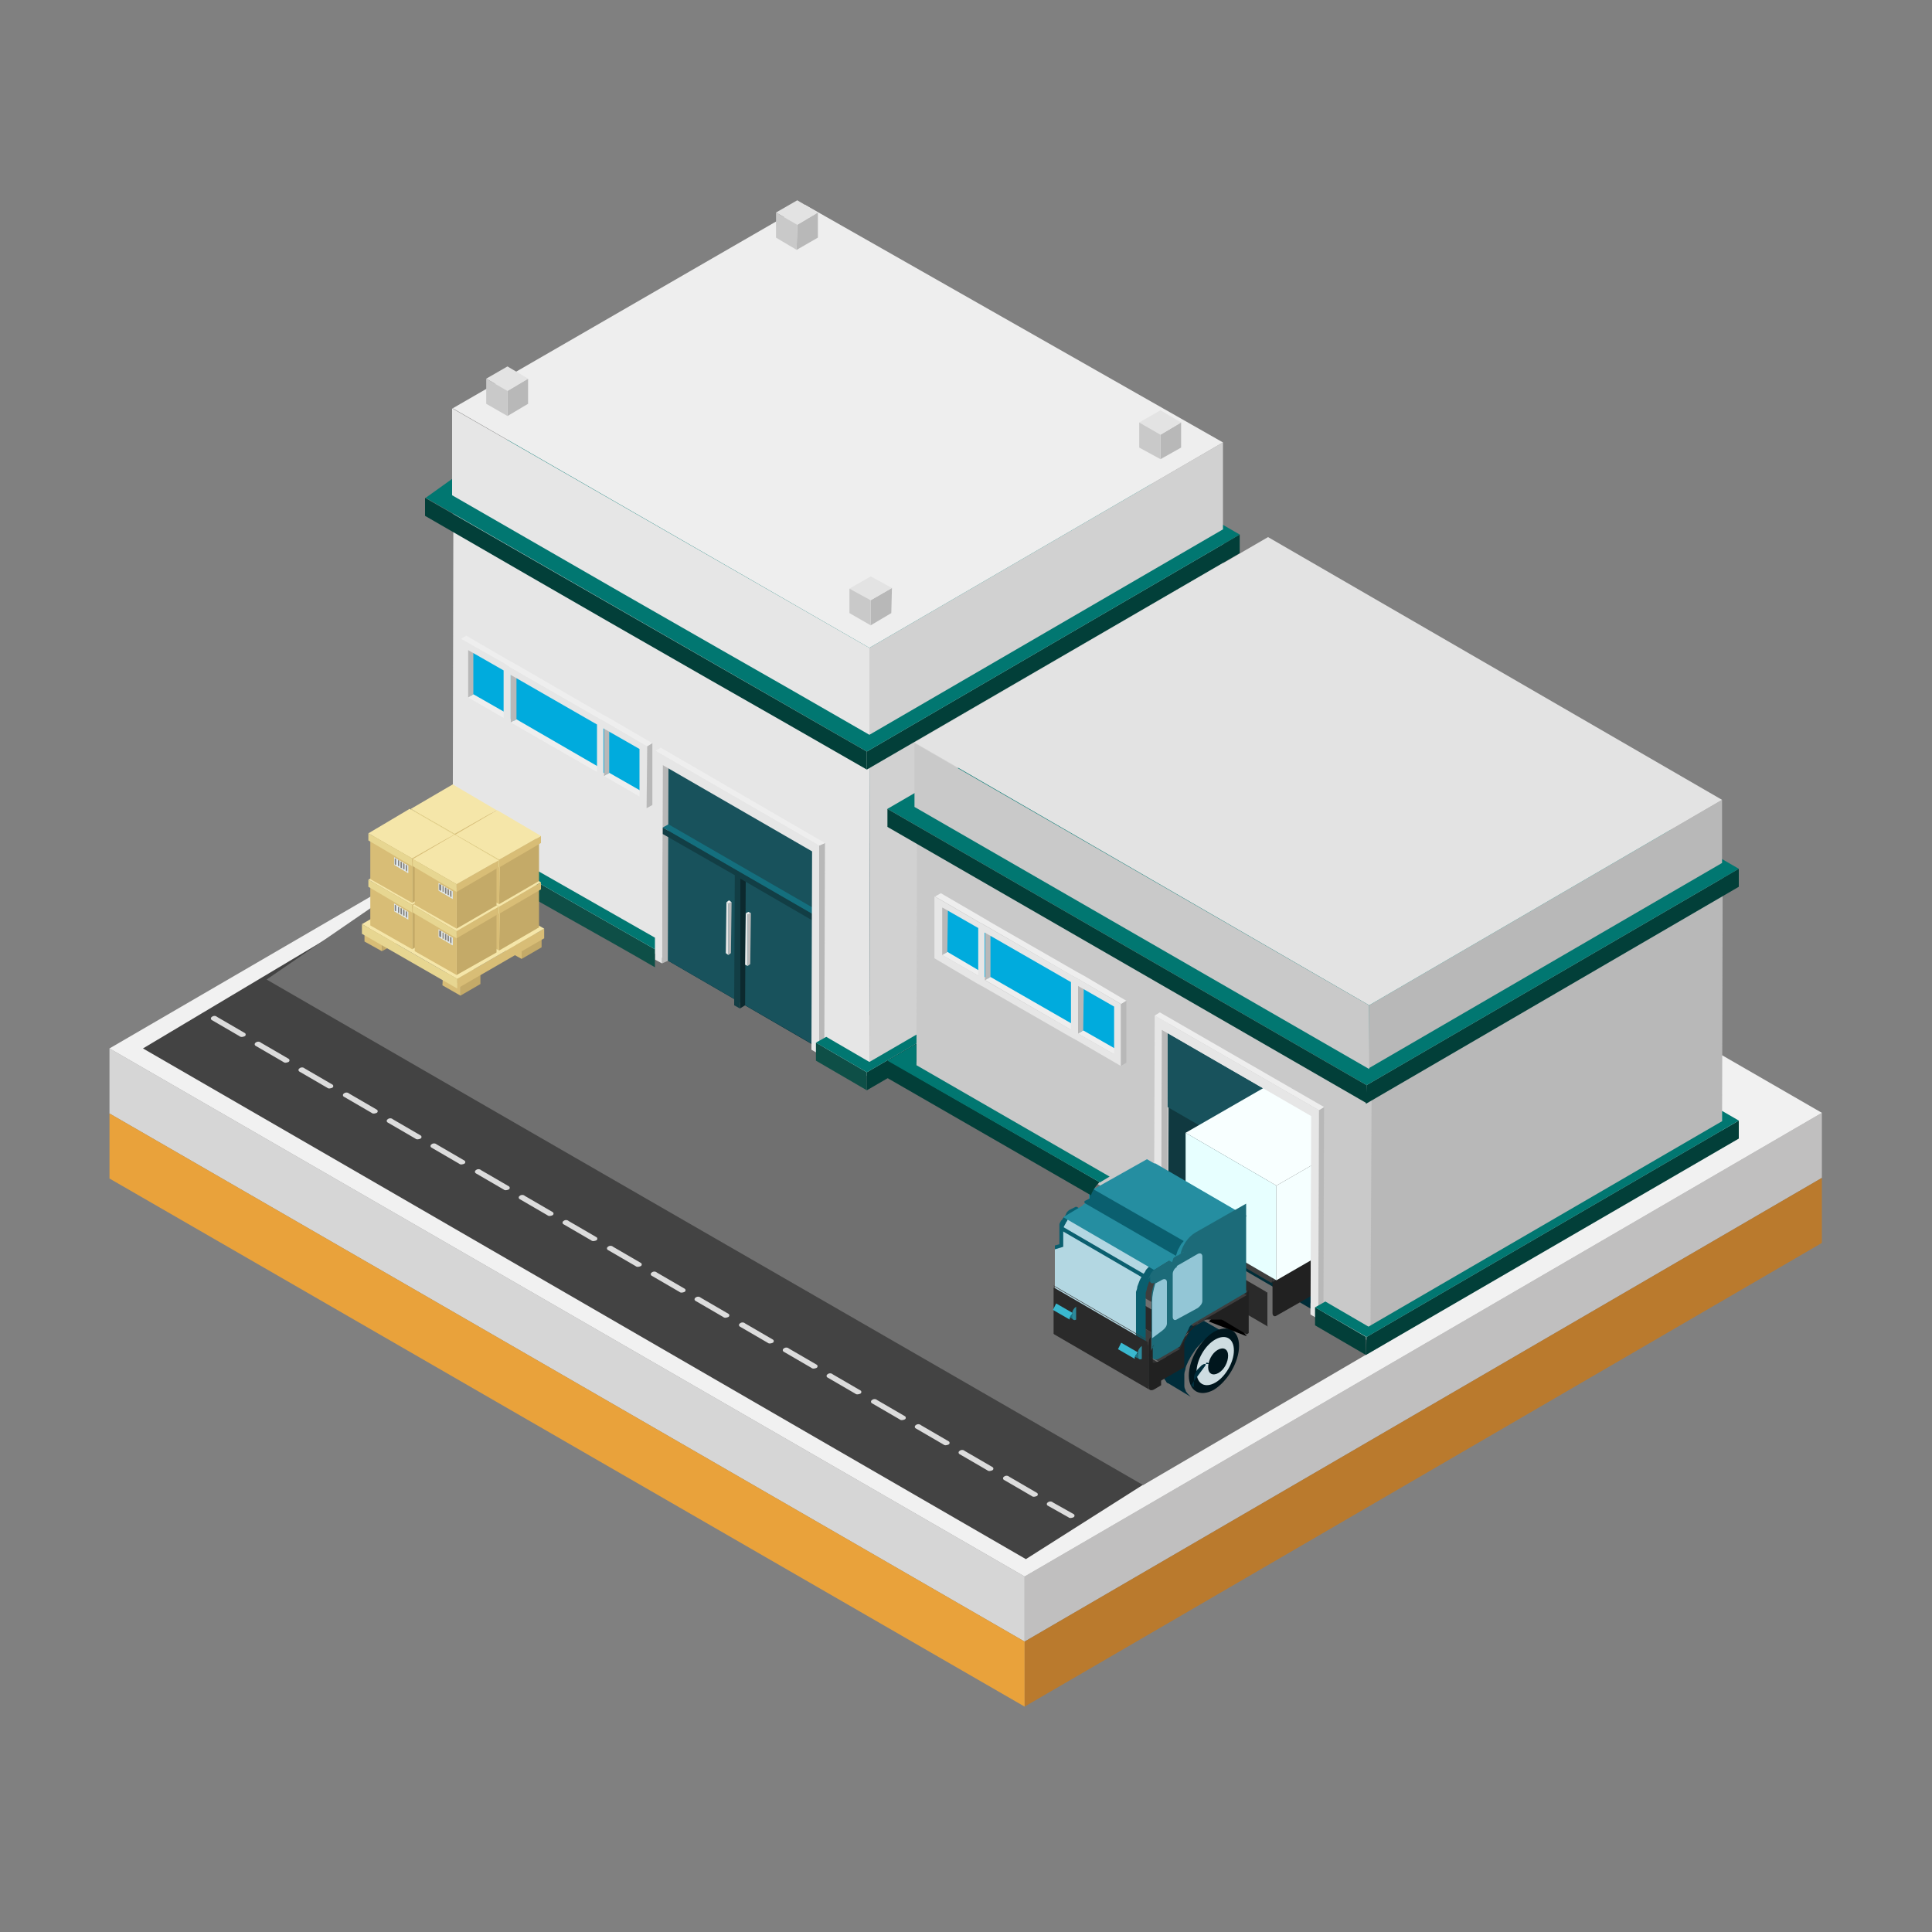 <?xml version="1.0" encoding="UTF-8"?>
<svg id="Calque_1" xmlns="http://www.w3.org/2000/svg" version="1.1" viewBox="0 0 300 300">
  <rect x="0" y="0" width="300" height="300" fill="#808080" stroke="none"/>
  <!-- Generator: Adobe Illustrator 29.1.0, SVG Export Plug-In . SVG Version: 2.1.0 Build 142)  -->
  <defs>
    <style>
      .st0 {
        fill: #323232;
      }

      .st1 {
        fill: #ba7a2d;
      }

      .st1, .st2, .st3, .st4, .st5 {
        fill-rule: evenodd;
      }

      .st6 {
        fill: #002d3b;
      }

      .st7 {
        fill: #1e606c;
      }

      .st8 {
        fill: #103940;
      }

      .st9 {
        fill: #123e45;
      }

      .st10 {
        fill: #f5e6a9;
      }

      .st11 {
        fill: #f8ffff;
      }

      .st12 {
        fill: #258ea1;
      }

      .st13 {
        fill: #bdbdbd;
      }

      .st14 {
        fill: #6c7072;
      }

      .st15 {
        fill: #00abdd;
      }

      .st16 {
        fill: #e3e3e3;
      }

      .st17 {
        fill: #707070;
      }

      .st18 {
        fill: #e6e6e6;
      }

      .st19 {
        fill: #d8bd76;
      }

      .st2 {
        fill: #d6d6d6;
      }

      .st20 {
        fill: #e7ffff;
      }

      .st21 {
        fill: #18525c;
      }

      .st22 {
        fill: #023f39;
      }

      .st23 {
        fill: #133f47;
      }

      .st24 {
        fill: #0a5f6f;
      }

      .st25 {
        fill: #3e3e3e;
      }

      .st26 {
        fill: #212121;
      }

      .st27 {
        isolation: isolate;
      }

      .st28 {
        fill: #3ab8cf;
      }

      .st3 {
        fill: #c0bfbf;
      }

      .st29 {
        fill: #017771;
      }

      .st30 {
        fill: #1c6b79;
      }

      .st31 {
        fill: #b3d7e2;
      }

      .st32 {
        fill: #c9c9c9;
      }

      .st4 {
        fill: #e9a23b;
      }

      .st33 {
        fill: #f5ffff;
      }

      .st34 {
        fill: #146f7e;
      }

      .st35 {
        fill: #373b3e;
      }

      .st36 {
        fill: #e7d691;
      }

      .st37 {
        fill: #b8b8b8;
      }

      .st38 {
        fill: #818286;
      }

      .st39 {
        fill: #35393b;
      }

      .st5 {
        fill: #f1f1f1;
      }

      .st40 {
        fill: #dfe9f2;
      }

      .st41 {
        fill: #2a2a2a;
      }

      .st42 {
        fill: #323537;
      }

      .st43 {
        fill: #187282;
      }

      .st44 {
        fill: #cedde1;
      }

      .st45 {
        fill: #00161d;
      }

      .st46 {
        fill: #c4aa68;
      }

      .st47 {
        fill: #3d4245;
      }

      .st48 {
        fill: #d1d1d1;
      }

      .st49 {
        fill: #eee;
      }

      .st50 {
        fill: #dcdcdc;
      }

      .st51 {
        fill: #93c6d6;
      }

      .st52 {
        fill: #002d38;
      }

      .st53 {
        fill: #434343;
      }

      .st54 {
        fill: #0c292e;
      }

      .st55 {
        fill: #2c8a9b;
      }

      .st56 {
        fill: #0e4f47;
      }

      .st57 {
        fill: #baa366;
      }
    </style>
  </defs>
  <path class="st3" d="M159.1,244.8v10.1s123.8-72,123.8-72v-10.1s-123.8,72-123.8,72Z"/>
  <path class="st2" d="M17,172.9l142.1,82v-10.1S17,162.8,17,162.8v10.1Z"/>
  <path class="st1" d="M159.1,254.9v10.1s123.8-72,123.8-72v-10.1s-123.8,72-123.8,72Z"/>
  <path class="st4" d="M17,183l142.1,82v-10.1S17,172.9,17,172.9v10.1Z"/>
  <path class="st5" d="M17,162.8l142.1,82,123.8-72-142.1-82L17,162.8Z"/>
  <g>
    <g class="st27">
      <path class="st53" d="M243.9,188.4l-84.6,53.7c-45.7-26.4-91.4-52.9-137.1-79.3,29.5-17.6,59-35.2,88.5-52.8,44.4,26.1,88.8,52.3,133.2,78.4Z"/>
    </g>
    <g class="st27">
      <path class="st17" d="M264.7,179.6c-29.1,17-58.1,34-87.2,51-45.4-26.2-90.8-52.3-136.1-78.5,28.3-19.4,56.5-38.9,84.8-58.3,46.2,28.6,92.3,57.2,138.5,85.9Z"/>
    </g>
    <g>
      <path class="st50" d="M166.7,235.1c.2.1.2.4,0,.5-.2.1-.6.2-.8,0l-3.2-1.8c-.2-.1-.2-.4,0-.5.2-.2.6-.2.8,0l3.2,1.8Z"/>
      <path class="st50" d="M161,231.8c.2.1.2.4,0,.5-.2.1-.6.2-.8,0l-4.3-2.5c-.2-.1-.2-.4,0-.5.2-.2.6-.2.8,0l4.3,2.5Z"/>
      <path class="st50" d="M154.1,227.8c.2.1.2.4,0,.5-.2.1-.6.2-.8,0l-4.3-2.5c-.2-.1-.2-.4,0-.5.2-.2.6-.2.8,0l4.3,2.5Z"/>
      <path class="st50" d="M147.3,223.8c.2.1.2.4,0,.5-.2.1-.6.2-.8,0l-4.3-2.5c-.2-.1-.2-.4,0-.5.2-.2.6-.2.8,0l4.3,2.5Z"/>
      <path class="st50" d="M140.5,219.9c.2.1.2.4,0,.5-.2.1-.6.2-.8,0l-4.3-2.5c-.2-.1-.2-.4,0-.5.2-.2.6-.2.8,0l4.3,2.5Z"/>
      <path class="st50" d="M133.6,215.9c.2.1.2.4,0,.5-.2.1-.6.2-.8,0l-4.3-2.5c-.2-.1-.2-.4,0-.5.2-.2.6-.2.8,0l4.3,2.5Z"/>
      <path class="st50" d="M126.8,211.9c.2.1.2.4,0,.5-.2.1-.6.2-.8,0l-4.3-2.5c-.2-.1-.2-.4,0-.5.2-.2.6-.2.8,0l4.3,2.5Z"/>
      <path class="st50" d="M120,208c.2.1.2.4,0,.5-.2.1-.6.2-.8,0l-4.3-2.5c-.2-.1-.2-.4,0-.5.2-.2.6-.2.8,0l4.3,2.5Z"/>
      <path class="st50" d="M113.1,204c.2.1.2.4,0,.5-.2.1-.6.2-.8,0l-4.3-2.5c-.2-.1-.2-.4,0-.5.2-.2.6-.2.8,0l4.3,2.5Z"/>
      <path class="st50" d="M106.3,200.1c.2.1.2.4,0,.5-.2.1-.6.2-.8,0l-4.3-2.5c-.2-.1-.2-.4,0-.5.2-.2.6-.2.8,0l4.3,2.5Z"/>
      <path class="st50" d="M99.5,196.1c.2.1.2.4,0,.5-.2.1-.6.2-.8,0l-4.3-2.5c-.2-.1-.2-.4,0-.5.2-.2.6-.2.8,0l4.3,2.5Z"/>
      <path class="st50" d="M92.6,192.1c.2.1.2.4,0,.5-.2.1-.6.2-.8,0l-4.3-2.5c-.2-.1-.2-.4,0-.5.2-.2.6-.2.8,0l4.3,2.5Z"/>
      <path class="st50" d="M85.8,188.2c.2.1.2.4,0,.5-.2.1-.6.2-.8,0l-4.3-2.5c-.2-.1-.2-.4,0-.5.2-.2.6-.2.8,0l4.3,2.5Z"/>
      <path class="st50" d="M79,184.2c.2.1.2.4,0,.5-.2.1-.6.2-.8,0l-4.3-2.5c-.2-.1-.2-.4,0-.5.2-.2.6-.2.8,0l4.3,2.5Z"/>
      <path class="st50" d="M72.1,180.2c.2.1.2.4,0,.5-.2.1-.6.2-.8,0l-4.3-2.5c-.2-.1-.2-.4,0-.5.2-.2.6-.2.8,0l4.3,2.5Z"/>
      <path class="st50" d="M65.3,176.3c.2.1.2.4,0,.5-.2.1-.6.2-.8,0l-4.3-2.5c-.2-.1-.2-.4,0-.5.2-.2.6-.2.8,0l4.3,2.5Z"/>
      <path class="st50" d="M58.5,172.3c.2.1.2.4,0,.5-.2.1-.6.2-.8,0l-4.3-2.5c-.2-.1-.2-.4,0-.5.2-.2.6-.2.8,0l4.3,2.5Z"/>
      <path class="st50" d="M51.6,168.4c.2.1.2.4,0,.5-.2.1-.6.2-.8,0l-4.3-2.5c-.2-.1-.2-.4,0-.5.2-.2.6-.2.8,0l4.3,2.5Z"/>
      <path class="st50" d="M44.8,164.4c.2.1.2.4,0,.5-.2.1-.6.2-.8,0l-4.3-2.5c-.2-.1-.2-.4,0-.5.2-.2.6-.2.8,0l4.3,2.5Z"/>
      <path class="st50" d="M38,160.4c.2.1.2.4,0,.5-.2.1-.6.2-.8,0l-4.3-2.5c-.2-.1-.2-.4,0-.5.2-.2.6-.2.8,0l4.3,2.5Z"/>
    </g>
  </g>
  <g>
    <g>
      <polygon class="st52" points="103.6 149.1 161.5 115.5 184.6 128.8 126.7 162.5 103.6 149.1"/>
      <g class="st27">
        <polygon class="st8" points="103.7 118.3 158.6 86.4 158.5 117.3 103.6 149.2 103.7 118.3"/>
        <polygon class="st48" points="135.1 115.7 190 83.8 189.9 135.4 135 167.3 135.1 115.7"/>
        <polygon class="st13" points="70.4 78.5 119.5 43 190 83.8 135.1 115.7 70.4 78.5"/>
        <polygon class="st18" points="135.1 115.7 135 167.3 126.7 162.5 126.8 131.6 103.7 118.3 103.6 149.2 70.3 130.1 70.4 78.5 135.1 115.7"/>
      </g>
      <polygon class="st21" points="126.9 131.6 126.8 162.5 103.6 149.1 103.7 118.2 126.9 131.6"/>
      <g>
        <polygon class="st54" points="114.9 136.4 115.8 136 115.7 156.1 114.9 156.6 114.9 136.4"/>
        <polygon class="st23" points="126.1 141.9 127 141.4 127 142.4 126.1 142.9 126.1 141.9"/>
        <polygon class="st37" points="102.9 118.8 103.8 118.3 103.7 149.2 102.8 149.6 102.9 118.8"/>
        <polygon class="st34" points="102.9 128.5 103.8 128 127 141.4 126.1 141.9 102.9 128.5"/>
        <polygon class="st9" points="102.9 128.5 102.9 129.5 114.1 135.9 114 156.1 114.9 156.6 114.9 136.4 126.1 142.9 126.1 141.9 102.9 128.5"/>
        <polygon class="st37" points="127.2 131.3 128.1 130.9 128 163.2 127.2 163.7 127.2 131.3"/>
        <polygon class="st49" points="101.8 116.6 102.6 116.1 128.1 130.9 127.2 131.3 101.8 116.6"/>
        <polygon class="st18" points="127.2 131.3 127.2 163.7 126 163 126.1 132.2 102.9 118.8 102.8 149.6 101.7 149 101.8 116.6 127.2 131.3"/>
      </g>
      <g>
        <polygon class="st15" points="99.8 116.2 99.8 123.5 73.1 108.1 73.1 100.8 99.8 116.2"/>
        <g class="st27">
          <polygon class="st49" points="72.7 108.3 73.5 107.8 79.1 111 78.2 111.5 72.7 108.3"/>
          <polygon class="st37" points="72.7 100.9 73.5 100.5 73.5 107.8 72.7 108.3 72.7 100.9"/>
          <polygon class="st37" points="79.3 104.8 80.2 104.3 80.2 111.7 79.3 112.2 79.3 104.8"/>
          <polygon class="st49" points="79.3 112.2 80.2 111.7 93.5 119.4 92.7 119.9 79.3 112.2"/>
          <polygon class="st49" points="93.8 120.5 94.6 120 100.2 123.2 99.3 123.7 93.8 120.5"/>
          <polygon class="st37" points="93.8 113.1 94.6 112.6 94.6 120 93.8 120.5 93.8 113.1"/>
          <polygon class="st49" points="94.6 111.5 93.5 110.9 80.2 103.2 79.1 102.6 72.4 98.7 71.6 99.2 78.3 103 79.3 103.7 92.7 111.4 93.8 112 100.5 115.9 101.3 115.4 94.6 111.5"/>
          <path class="st18" d="M93.8,112l-1.1-.6-13.4-7.7-1.1-.6-6.7-3.9v9.6s6.6,3.9,6.6,3.9l1.1.6,13.4,7.7,1.1.6,6.7,3.9v-9.6s-6.6-3.9-6.6-3.9ZM78.2,111.5l-5.6-3.2v-7.4s5.6,3.2,5.6,3.2v7.4ZM92.7,119.9l-13.4-7.7v-7.4s13.4,7.7,13.4,7.7v7.4ZM99.3,123.7l-5.6-3.2v-7.4s5.6,3.2,5.6,3.2v7.4Z"/>
          <polygon class="st37" points="100.5 115.9 101.3 115.4 101.3 125 100.4 125.5 100.5 115.9"/>
        </g>
      </g>
      <g class="st27">
        <polygon class="st22" points="134.6 116.7 192.5 83 192.5 85.9 134.6 119.5 134.6 116.7"/>
        <polygon class="st29" points="66.1 77.3 118.1 40.1 192.5 83 134.6 116.7 66.1 77.3"/>
        <path class="st22" d="M134.6,116.7v2.8c-22.4-12.9-20-11.3-68.6-39.4v-2.8s68.6,39.4,68.6,39.4Z"/>
      </g>
      <g class="st27">
        <polygon class="st48" points="135 100.6 189.9 68.7 189.9 82.2 135 114.1 135 100.6"/>
        <polygon class="st49" points="70.3 63.4 125 31.8 189.9 68.7 135 100.6 70.3 63.4"/>
        <path class="st18" d="M135,100.6v13.5c-21.3-12.3-18.7-10.6-64.8-37.2v-13.5s64.8,37.2,64.8,37.2Z"/>
      </g>
      <g>
        <polygon class="st22" points="134.6 166.5 192.5 132.9 192.5 135.7 134.6 169.3 134.6 166.5"/>
        <g>
          <path class="st56" d="M101.7,147.4l-35.6-20.3v2.8c21.4,12.4,26.3,14.9,35.6,20.3v-2.8Z"/>
          <path class="st56" d="M126.7,161.9v2.8c2.4,1.4,5,2.9,7.9,4.6v-2.8s-7.9-4.6-7.9-4.6Z"/>
        </g>
        <polygon class="st29" points="101.7 145.6 70.3 127.7 70.3 124.7 66.1 127.1 101.7 147.4 101.7 145.6"/>
        <polygon class="st29" points="189.9 131.4 189.9 133 135 164.9 128.3 161 126.7 161.9 134.6 166.5 192.5 132.9 189.9 131.4"/>
      </g>
      <g>
        <g class="st27">
          <polygon class="st37" points="78.8 60.7 82 58.8 82 62.7 78.8 64.6 78.8 60.7"/>
          <polygon class="st16" points="75.5 58.8 78.8 56.9 82 58.8 78.8 60.7 75.5 58.8"/>
          <polygon class="st32" points="78.8 60.7 78.8 64.6 75.5 62.7 75.5 58.8 78.8 60.7"/>
        </g>
        <g class="st27">
          <polygon class="st37" points="135.2 93.2 138.5 91.3 138.4 95.2 135.2 97.1 135.2 93.2"/>
          <polygon class="st16" points="131.9 91.4 135.2 89.5 138.5 91.3 135.2 93.2 131.9 91.4"/>
          <polygon class="st32" points="135.2 93.2 135.2 97.1 131.9 95.2 131.9 91.4 135.2 93.2"/>
        </g>
      </g>
      <g>
        <g class="st27">
          <polygon class="st37" points="123.8 34.9 127 33 127 36.9 123.7 38.8 123.8 34.9"/>
          <polygon class="st16" points="120.5 33 123.8 31.1 127 33 123.8 34.9 120.5 33"/>
          <polygon class="st32" points="123.8 34.9 123.7 38.8 120.5 36.9 120.5 33 123.8 34.9"/>
        </g>
        <g class="st27">
          <polygon class="st37" points="180.2 67.5 183.4 65.6 183.4 69.5 180.2 71.3 180.2 67.5"/>
          <polygon class="st16" points="176.9 65.6 180.2 63.7 183.4 65.6 180.2 67.5 176.9 65.6"/>
          <polygon class="st32" points="180.2 67.5 180.2 71.3 176.9 69.5 176.9 65.6 180.2 67.5"/>
        </g>
      </g>
      <g>
        <g class="st27">
          <polygon class="st37" points="113.1 140.3 113.6 140.1 113.5 148 113.1 148.3 113.1 140.3"/>
          <polygon class="st49" points="112.8 140.1 113.2 139.8 113.6 140.1 113.1 140.3 112.8 140.1"/>
          <polygon class="st18" points="113.1 140.3 113.1 148.3 112.7 148 112.8 140.1 113.1 140.3"/>
        </g>
        <g class="st27">
          <polygon class="st37" points="116.1 142 116.6 141.8 116.5 149.7 116.1 150 116.1 142"/>
          <polygon class="st49" points="115.8 141.8 116.2 141.6 116.6 141.8 116.1 142 115.8 141.8"/>
          <polygon class="st18" points="116.1 142 116.1 150 115.7 149.8 115.8 141.8 116.1 142"/>
        </g>
      </g>
    </g>
    <g>
      <polygon class="st52" points="181.1 190.2 239 156.6 262.1 169.9 204.2 203.6 181.1 190.2"/>
      <polygon class="st8" points="181.2 159.4 236.1 127.5 236 158.3 181.1 190.2 181.2 159.4"/>
      <polygon class="st32" points="213 166.3 212.8 208.4 204.5 203.6 204.6 172.7 181.5 159.4 181.4 190.2 142.3 167.6 142.4 125.6 213 166.3"/>
      <polygon class="st21" points="204.5 172.4 204.5 185.3 181.3 171.9 181.3 159 204.5 172.4"/>
      <polygon class="st37" points="180.4 159.9 181.3 159.4 181.2 190.2 180.3 190.7 180.4 159.9"/>
      <polygon class="st18" points="204.8 172.4 204.7 204.8 203.5 204.1 203.6 173.3 180.4 159.9 180.3 190.7 179.2 190.1 179.3 157.7 204.8 172.4"/>
      <g>
        <polygon class="st15" points="173.4 156.2 173.4 163.6 146.7 148.1 146.8 140.8 173.4 156.2"/>
        <g class="st27">
          <polygon class="st49" points="146.3 148.3 147.1 147.8 152.7 151.1 151.9 151.5 146.3 148.3"/>
          <polygon class="st37" points="146.3 141 147.2 140.5 147.1 147.8 146.3 148.3 146.3 141"/>
          <polygon class="st37" points="153 144.8 153.8 144.3 153.8 151.7 153 152.2 153 144.8"/>
          <polygon class="st49" points="153 152.2 153.8 151.7 167.2 159.4 166.3 159.9 153 152.2"/>
          <polygon class="st49" points="167.4 160.5 168.2 160 173.8 163.2 173 163.7 167.4 160.5"/>
          <polygon class="st37" points="167.4 153.1 168.3 152.6 168.2 160 167.4 160.5 167.4 153.1"/>
          <polygon class="st49" points="168.3 151.5 167.2 150.9 153.8 143.2 152.8 142.6 146.1 138.7 145.2 139.2 151.9 143.1 153 143.7 166.3 151.4 167.4 152 174.1 155.9 174.9 155.4 168.3 151.5"/>
          <path class="st18" d="M167.4,152l-1.1-.6-13.4-7.7-1.1-.6-6.7-3.9v9.6s6.6,3.9,6.6,3.9l1.1.6,13.4,7.7,1.1.6,6.7,3.9v-9.6s-6.6-3.9-6.6-3.9ZM151.9,151.5l-5.6-3.2v-7.4s5.6,3.2,5.6,3.2v7.4ZM166.3,159.9l-13.4-7.7v-7.4s13.4,7.7,13.4,7.7v7.4ZM173,163.7l-5.6-3.2v-7.4s5.6,3.2,5.6,3.2v7.4Z"/>
          <polygon class="st37" points="174.1 155.9 174.9 155.4 174.9 165 174.1 165.5 174.1 155.9"/>
        </g>
      </g>
      <g>
        <g>
          <g class="st27">
            <path class="st6" d="M181.1,211.4c0,0,0-.1,0-.2,0,0,0-.1,0-.2,0,0,0-.1,0-.2,0,0,0-.1,0-.2,0,0,0,0,0,0,0,0,0,0,0,0,0,0,0-.1,0-.2,0,0,0-.1,0-.2,0,0,0-.1,0-.2,0,0,0-.1,0-.2,0,0,0-.1,0-.2,0,0,0,0,0,0,0,0,0,0,0,0,0,0,0-.1,0-.2,0,0,0-.1,0-.2,0,0,0-.1,0-.2,0,0,0-.1,0-.2,0,0,0-.1,0-.1,0,0,0,0,0,0,0,0,0,0,0,0,0,0,0-.1,0-.2,0,0,0-.1.1-.2,0,0,0-.2.1-.2,0,0,0-.2.1-.3,0,0,0,0,0,0,0,0,0,0,0,0,0-.2.2-.3.3-.5,0-.1.2-.2.2-.3,0,0,0,0,0,0,0,0,0,0,0,0,0,0,.1-.2.2-.2,0,0,.1-.1.2-.2,0,0,.1-.1.2-.2,0,0,.1-.1.2-.2,0,0,0,0,0,0,0,0,0,0,0,0,0,0,0,0,.1-.1,0,0,.1-.1.2-.2,0,0,.1-.1.2-.2,0,0,.1-.1.2-.2,0,0,0,0,0,0,0,0,0,0,0,0,0,0,0,0,0,0,0,0,.1,0,.2-.1,0,0,.1,0,.2-.1,0,0,.1,0,.2-.1,0,0,.1,0,.2-.1,0,0,0,0,0,0,0,0,0,0,.1,0,0,0,.1,0,.2,0,0,0,.1,0,.2,0,0,0,.1,0,.2,0,0,0,.1,0,.2,0,0,0,0,0,0,0,0,0,0,0,0,0,0,0,0,0,.1,0,0,0,.1,0,.2,0,0,0,.1,0,.2,0,0,0,.1,0,.2,0,0,0,0,0,.1,0,0,0,0,0,0,0,0,0,0,0,0,0,0,0,.1,0,.2,0s.1,0,.2,0c0,0,.2,0,.2,0,0,0,0,0,0,0,0,0,0,0,0,0,0,0,.2,0,.3,0,.1,0,.2,0,.3.1l3.5,2c-.2-.1-.4-.2-.6-.2,0,0,0,0,0,0-.2,0-.4,0-.7,0,0,0,0,0,0,0-.2,0-.5,0-.7.2,0,0,0,0,0,0-.3,0-.5.2-.8.4-.3.2-.5.3-.8.5,0,0,0,0,0,0-.2.2-.5.4-.7.7,0,0,0,0,0,0-.2.2-.5.5-.7.8,0,0,0,0,0,0-.2.3-.4.6-.6.9,0,0,0,0,0,0-.2.3-.3.6-.5.9,0,0,0,0,0,0-.1.3-.3.6-.4,1,0,0,0,0,0,0,0,.3-.2.6-.2,1,0,0,0,0,0,0,0,.3,0,.6,0,1,0,.3,0,.6,0,.8,0,0,0,0,0,0,0,.3.1.5.2.7,0,0,0,0,0,0,0,.2.2.3.3.5,0,0,0,0,.1.1.1.1.3.3.4.4l-3.5-2.1c-.2,0-.3-.2-.4-.4,0,0,0,0-.1-.1,0,0-.1-.1-.1-.2,0,0-.1-.2-.1-.3,0,0,0,0,0,0,0,0,0,0,0,0,0,0,0-.1,0-.2,0,0,0-.1,0-.2,0,0,0-.1,0-.2,0,0,0,0,0,0,0,0,0,0,0,0,0,0,0,0,0,0,0,0,0-.1,0-.2,0,0,0-.1,0-.2,0,0,0-.1,0-.2,0,0,0-.1,0-.2h0c0,0,0-.1,0-.2Z"/>
            <path class="st45" d="M188.5,206.8c2.2-1.2,3.9-.2,3.9,2.2,0,2.5-1.8,5.5-3.9,6.8-2.2,1.2-3.9.2-3.9-2.2,0-2.5,1.8-5.5,3.9-6.8Z"/>
            <path class="st44" d="M188.7,208c1.6-.9,2.9-.2,2.9,1.7,0,1.8-1.3,4.1-2.9,5-1.6.9-2.9.2-2.9-1.7,0-1.8,1.3-4.1,2.9-5Z"/>
          </g>
          <g class="st27">
            <path class="st6" d="M187.2,212s0,0,0,0c0,0,0,0,0,0,0,0,0,0,0,0,0,0,0,0,0,0,0,0,0,0,0,0h0s0,0,0,0c0,0,0,0,0,0,0,0,0,0,0,0,0,0,0,0,0,0,0,0,0,0,0,0,0,0,0,0,0,0,0,0,0,0,0,0,0,0,0,0,0,0,0,0,0,0,0,0,0,0,0,0,0,0,0,0,0,0,0,0,0,0,0,0,0,0,0,0,0,0,0,0,0,0,0,0,0,0,0,0,0,0,0,0,0,0,0,0,0,0,0,0,0,0,0,0,0,0,0,0,0-.1,0,0,0,0,0,0,0,0,0,0,0,0,0,0,0-.1.1-.2,0,0,0,0,0-.1h0s0,0,0,0c0,0,0,0,0,0,0,0,0,0,0,0,0,0,0,0,0,0,0,0,0,0,0,0,0,0,0,0,0,0,0,0,0,0,0,0,0,0,0,0,0,0,0,0,0,0,0,0,0,0,0,0,0,0,0,0,0,0,0,0,0,0,0,0,0,0,0,0,0,0,0,0,0,0,0,0,0,0,0,0,0,0,0,0,0,0,0,0,0,0,0,0,0,0,0,0,0,0,0,0,0,0,0,0,0,0,0,0,0,0,0,0,0,0,0,0,0,0,0,0,0,0,0,0,0,0,0,0,0,0,0,0,0,0,0,0,0,0,0,0,0,0,0,0,0,0,0,0,0,0,0,0,0,0,0,0,0,0,0,0,0,0,0,0,0,0,0,0,0,0,0,0,0,0,0,0,0,0,0,0,0,0,0,0,0,0,0,0,0,0,0,0,0,0,0,0,0,0s0,0,0,0c0,0,0,0,0,0,0,0,0,0,0,0,0,0,0,0,0,0,0,0,0,0,.1,0,0,0,0,0,.1,0l.4.2c0,0-.1,0-.2,0,0,0,0,0,0,0,0,0-.2,0-.3,0h0c0,0-.2,0-.3,0,0,0,0,0,0,0-.1,0-.2,0-.3.1-.1,0-.2.1-.3.2,0,0,0,0,0,0,0,0-.2.2-.3.3,0,0,0,0,0,0,0,0-.2.2-.3.3,0,0,0,0,0,0,0,.1-.2.2-.2.3,0,0,0,0,0,0,0,.1-.1.2-.2.4,0,0,0,0,0,0,0,.1-.1.3-.1.4,0,0,0,0,0,0,0,.1,0,.3,0,.4h0c0,.1,0,.3,0,.4s0,.2,0,.3c0,0,0,0,0,0,0,0,0,.2,0,.3,0,0,0,0,0,0,0,0,0,0,0,.1,0,0,.1.2.2.2l-.4-.2c0,0-.2-.1-.2-.2,0,0,0,0,0,0,0,0,0,0,0-.1,0,0,0,0,0,0,0,0,0,0,0,0,0,0,0,0,0,0,0,0,0,0,0,0,0,0,0,0,0,0,0,0,0,0,0,0,0,0,0,0,0,0,0,0,0,0,0,0,0,0,0,0,0,0,0,0,0,0,0,0,0,0,0,0,0,0,0,0,0,0,0,0h0s0,0,0,0Z"/>
            <path class="st45" d="M189.1,209.6c-.9.5-1.5,1.7-1.5,2.7,0,1,.7,1.4,1.6.9.9-.5,1.5-1.7,1.5-2.7,0-1-.7-1.4-1.6-.9Z"/>
          </g>
        </g>
        <g>
          <g class="st27">
            <path class="st6" d="M203.6,199.3c0,0,0-.1,0-.2,0,0,0-.1,0-.2,0,0,0-.1,0-.2,0,0,0-.1,0-.2,0,0,0,0,0,0,0,0,0,0,0,0,0,0,0-.1,0-.2,0,0,0-.1,0-.2,0,0,0-.1,0-.2,0,0,0-.1,0-.2,0,0,0-.1,0-.2,0,0,0,0,0,0,0,0,0,0,0,0,0,0,0-.1,0-.2,0,0,0-.1,0-.2,0,0,0-.1,0-.2,0,0,0-.1,0-.2,0,0,0-.1,0-.2,0,0,0,0,0,0,0,0,0,0,0,0,0,0,0-.1,0-.2,0,0,0-.1.1-.2,0,0,0-.2.1-.2,0,0,0-.2.1-.2,0,0,0,0,0,0,0,0,0,0,0,0,0-.2.2-.3.3-.5,0-.1.2-.2.2-.3,0,0,0,0,0,0,0,0,0,0,0,0,0,0,.1-.2.2-.2,0,0,.1-.1.2-.2,0,0,.1-.1.2-.2,0,0,.1-.1.2-.2,0,0,0,0,0,0,0,0,0,0,0,0,0,0,0,0,.1-.1,0,0,.1-.1.2-.2,0,0,.1-.1.2-.2,0,0,.1-.1.2-.2,0,0,0,0,0,0,0,0,0,0,0,0,0,0,0,0,0,0,0,0,.1,0,.2-.1,0,0,.1,0,.2-.1,0,0,.1,0,.2-.1,0,0,.1,0,.2-.1,0,0,0,0,0,0,0,0,0,0,.1,0,0,0,.1,0,.2,0,0,0,.1,0,.2,0,0,0,.1,0,.2,0,0,0,.1,0,.2,0,0,0,0,0,0,0,0,0,0,0,0,0,0,0,0,0,.1,0,0,0,.1,0,.2,0,0,0,.1,0,.2,0,0,0,.1,0,.2,0,0,0,0,0,.1,0,0,0,0,0,0,0,0,0,0,0,0,0,0,0,.1,0,.2,0s.1,0,.2,0c0,0,.2,0,.2,0,0,0,0,0,0,0,0,0,0,0,0,0,0,0,.2,0,.3,0,.1,0,.2,0,.3.1l3.5,2.1c-.2-.1-.4-.2-.6-.2,0,0,0,0,0,0-.2,0-.4,0-.7,0,0,0,0,0,0,0-.2,0-.5,0-.7.2,0,0,0,0,0,0-.3,0-.5.2-.8.4-.3.2-.5.3-.8.5,0,0,0,0,0,0-.2.2-.5.4-.7.7,0,0,0,0,0,0-.2.2-.5.5-.7.8,0,0,0,0,0,0-.2.3-.4.6-.6.9,0,0,0,0,0,0-.2.3-.3.6-.5.9,0,0,0,0,0,0-.1.3-.3.6-.4,1,0,0,0,0,0,0,0,.3-.2.6-.2,1,0,0,0,0,0,0,0,.3,0,.6,0,1,0,.3,0,.6,0,.8,0,0,0,0,0,0,0,.3.1.5.2.7,0,0,0,0,0,0,0,.2.2.3.3.5,0,0,0,0,.1.1.1.1.3.3.4.4l-3.5-2.1c-.2,0-.3-.2-.4-.4,0,0,0,0-.1-.1,0,0-.1-.1-.1-.2,0,0-.1-.2-.1-.3,0,0,0,0,0,0,0,0,0,0,0,0,0,0,0-.1,0-.2,0,0,0-.1,0-.2,0,0,0-.1,0-.2,0,0,0,0,0,0,0,0,0,0,0,0,0,0,0,0,0,0,0,0,0-.1,0-.2,0,0,0-.1,0-.2,0,0,0-.1,0-.2,0,0,0-.1,0-.2h0c0,0,0-.1,0-.2Z"/>
            <path class="st45" d="M211,194.7c2.2-1.2,3.9-.2,3.9,2.2,0,2.5-1.8,5.5-3.9,6.8-2.2,1.2-3.9.2-3.9-2.2,0-2.5,1.8-5.5,3.9-6.8Z"/>
            <path class="st44" d="M211.2,195.9c1.6-.9,2.9-.2,2.9,1.7,0,1.8-1.3,4.1-2.9,5-1.6.9-2.9.2-2.9-1.7,0-1.8,1.3-4.1,2.9-5Z"/>
          </g>
          <g class="st27">
            <path class="st6" d="M209.8,200s0,0,0,0c0,0,0,0,0,0,0,0,0,0,0,0,0,0,0,0,0,0,0,0,0,0,0,0h0s0,0,0,0c0,0,0,0,0,0,0,0,0,0,0,0,0,0,0,0,0,0,0,0,0,0,0,0,0,0,0,0,0,0,0,0,0,0,0,0,0,0,0,0,0,0,0,0,0,0,0,0,0,0,0,0,0,0,0,0,0,0,0,0,0,0,0,0,0,0,0,0,0,0,0,0,0,0,0,0,0,0,0,0,0,0,0,0,0,0,0,0,0,0,0,0,0,0,0,0,0,0,0,0,0-.1,0,0,0,0,0,0,0,0,0,0,0,0,0,0,0-.1.1-.2,0,0,0,0,0-.1,0,0,0,0,0,0,0,0,0,0,0,0,0,0,0,0,0,0,0,0,0,0,0,0,0,0,0,0,0,0,0,0,0,0,0,0,0,0,0,0,0,0,0,0,0,0,0,0,0,0,0,0,0,0,0,0,0,0,0,0,0,0,0,0,0,0,0,0,0,0,0,0,0,0,0,0,0,0,0,0,0,0,0,0,0,0,0,0,0,0,0,0,0,0,0,0,0,0,0,0,0,0,0,0,0,0,0,0,0,0,0,0,0,0,0,0,0,0,0,0,0,0,0,0,0,0,0,0,0,0,0,0,0,0,0,0,0,0,0,0,0,0,0,0,0,0,0,0,0,0,0,0,0,0,0,0,0,0,0,0,0,0,0,0,0,0,0,0,0,0,0,0,0,0,0,0,0,0,0,0,0,0,0,0,0,0,0,0,0,0,0,0,0,0,0,0,0,0,0,0,0,0,0,0,0,0,0,0,0,0,0,0,0,0,0,0,0,0,0,0,0,0,0,0,0,0,0,0,0,0,0,0,0,0,0,0,0,0,.1,0,0,0,0,0,.1,0l.4.2c0,0-.1,0-.2,0,0,0,0,0,0,0,0,0-.2,0-.3,0,0,0,0,0,0,0,0,0-.2,0-.3,0,0,0,0,0,0,0-.1,0-.2,0-.3.1-.1,0-.2.1-.3.2,0,0,0,0,0,0,0,0-.2.2-.3.3,0,0,0,0,0,0,0,0-.2.2-.3.3,0,0,0,0,0,0,0,.1-.2.2-.2.3,0,0,0,0,0,0,0,.1-.1.2-.2.4,0,0,0,0,0,0,0,.1-.1.3-.1.4,0,0,0,0,0,0,0,.1,0,.3,0,.4h0c0,.1,0,.3,0,.4,0,.1,0,.2,0,.3,0,0,0,0,0,0,0,0,0,.2,0,.3,0,0,0,0,0,0,0,0,0,0,0,.1,0,0,.1.2.2.2l-.4-.2c0,0-.2-.1-.2-.2,0,0,0,0,0,0,0,0,0,0,0-.1,0,0,0,0,0,0,0,0,0,0,0,0,0,0,0,0,0,0,0,0,0,0,0,0,0,0,0,0,0,0,0,0,0,0,0,0,0,0,0,0,0,0,0,0,0,0,0,0,0,0,0,0,0,0,0,0,0,0,0,0,0,0,0,0,0,0,0,0,0,0,0,0h0s0,0,0,0Z"/>
            <path class="st45" d="M211.7,197.6c-.9.5-1.5,1.7-1.5,2.7,0,1,.7,1.4,1.6.9.9-.5,1.5-1.7,1.5-2.7,0-1-.7-1.4-1.6-.9Z"/>
          </g>
        </g>
        <g>
          <g class="st27">
            <path class="st6" d="M225.3,186c0,0,0-.1,0-.2,0,0,0-.1,0-.2,0,0,0-.1,0-.2,0,0,0-.1,0-.2,0,0,0,0,0,0,0,0,0,0,0,0,0,0,0-.1,0-.2,0,0,0-.1,0-.2,0,0,0-.1,0-.2,0,0,0-.1,0-.2,0,0,0-.1,0-.2,0,0,0,0,0,0,0,0,0,0,0,0,0,0,0-.1,0-.2,0,0,0-.1,0-.2,0,0,0-.1,0-.2,0,0,0-.1,0-.2,0,0,0-.1,0-.2,0,0,0,0,0,0,0,0,0,0,0,0,0,0,0-.1,0-.2,0,0,0-.1.1-.2,0,0,0-.2.1-.2,0,0,0-.2.1-.3,0,0,0,0,0,0,0,0,0,0,0,0,0-.2.2-.3.3-.5,0-.1.2-.2.2-.3,0,0,0,0,0,0,0,0,0,0,0,0,0,0,.1-.2.2-.2,0,0,.1-.1.2-.2,0,0,.1-.1.2-.2,0,0,.1-.1.2-.2,0,0,0,0,0,0s0,0,0,0c0,0,0,0,.1-.1,0,0,.1-.1.2-.2,0,0,.1-.1.2-.2s.1-.1.2-.2c0,0,0,0,0,0,0,0,0,0,0,0,0,0,0,0,0,0,0,0,.1,0,.2-.1,0,0,.1,0,.2-.1,0,0,.1,0,.2-.1,0,0,.1,0,.2-.1,0,0,0,0,0,0,0,0,0,0,.1,0,0,0,.1,0,.2,0,0,0,.1,0,.2,0,0,0,.1,0,.2,0,0,0,.1,0,.2,0,0,0,0,0,0,0,0,0,0,0,0,0,0,0,0,0,.1,0,0,0,.1,0,.2,0,0,0,.1,0,.2,0,0,0,.1,0,.2,0,0,0,0,0,.1,0,0,0,0,0,0,0,0,0,0,0,0,0,0,0,.1,0,.2,0,0,0,.1,0,.2,0,0,0,.2,0,.2,0,0,0,0,0,0,0,0,0,0,0,0,0,0,0,.2,0,.3,0,.1,0,.2,0,.3.1l3.5,2.1c-.2-.1-.4-.2-.6-.2,0,0,0,0,0,0-.2,0-.4,0-.7,0,0,0,0,0,0,0-.2,0-.5,0-.7.2,0,0,0,0,0,0-.3,0-.5.2-.8.4-.3.2-.5.3-.8.5,0,0,0,0,0,0-.2.2-.5.4-.7.7,0,0,0,0,0,0-.2.2-.5.5-.7.8,0,0,0,0,0,0-.2.3-.4.6-.6.9,0,0,0,0,0,0-.2.3-.3.6-.5.9,0,0,0,0,0,0-.1.3-.3.6-.4,1,0,0,0,0,0,0,0,.3-.2.6-.2,1,0,0,0,0,0,0,0,.3,0,.6,0,1,0,.3,0,.6,0,.8,0,0,0,0,0,0,0,.3.1.5.2.7,0,0,0,0,0,0,0,.2.2.3.3.5,0,0,0,0,.1.1.1.1.3.3.4.4l-3.5-2c-.2,0-.3-.2-.4-.4,0,0,0,0-.1-.1,0,0-.1-.1-.1-.2,0,0-.1-.2-.1-.3,0,0,0,0,0,0,0,0,0,0,0,0,0,0,0-.1,0-.2,0,0,0-.1,0-.2,0,0,0-.1,0-.2,0,0,0,0,0,0,0,0,0,0,0,0,0,0,0,0,0,0,0,0,0-.1,0-.2,0,0,0-.1,0-.2,0,0,0-.1,0-.2,0,0,0-.1,0-.2h0c0,0,0-.1,0-.2Z"/>
            <path class="st45" d="M232.7,181.5c2.2-1.2,3.9-.2,3.9,2.2,0,2.5-1.8,5.5-3.9,6.8-2.2,1.2-3.9.2-3.9-2.2,0-2.5,1.8-5.5,3.9-6.8Z"/>
            <path class="st44" d="M232.9,182.6c1.6-.9,2.9-.2,2.9,1.7,0,1.8-1.3,4.1-2.9,5-1.6.9-2.9.2-2.9-1.7,0-1.8,1.3-4.1,2.9-5Z"/>
          </g>
          <g class="st27">
            <path class="st6" d="M231.5,186.7s0,0,0,0c0,0,0,0,0,0,0,0,0,0,0,0,0,0,0,0,0,0,0,0,0,0,0,0h0s0,0,0,0c0,0,0,0,0,0,0,0,0,0,0,0,0,0,0,0,0,0,0,0,0,0,0,0,0,0,0,0,0,0,0,0,0,0,0,0,0,0,0,0,0,0,0,0,0,0,0,0,0,0,0,0,0,0,0,0,0,0,0,0,0,0,0,0,0,0,0,0,0,0,0,0,0,0,0,0,0,0,0,0,0,0,0,0,0,0,0,0,0,0,0,0,0,0,0,0,0,0,0,0,0-.1,0,0,0,0,0,0,0,0,0,0,0,0,0,0,0-.1.1-.2,0,0,0,0,0-.1h0s0,0,0,0c0,0,0,0,0,0,0,0,0,0,0,0,0,0,0,0,0,0,0,0,0,0,0,0,0,0,0,0,0,0,0,0,0,0,0,0,0,0,0,0,0,0,0,0,0,0,0,0,0,0,0,0,0,0,0,0,0,0,0,0,0,0,0,0,0,0,0,0,0,0,0,0,0,0,0,0,0,0,0,0,0,0,0,0,0,0,0,0,0,0,0,0,0,0,0,0,0,0,0,0,0,0,0,0,0,0,0,0,0,0,0,0,0,0,0,0,0,0,0,0,0,0,0,0,0,0,0,0,0,0,0,0,0,0,0,0,0,0,0,0,0,0,0,0,0,0,0,0,0,0,0,0,0,0,0,0,0,0,0,0,0,0,0,0,0,0,0,0,0,0,0,0,0,0,0,0,0,0,0,0h0s0,0,0,0c0,0,0,0,0,0s0,0,0,0c0,0,0,0,0,0,0,0,0,0,0,0s0,0,0,0c0,0,0,0,.1,0,0,0,0,0,.1,0l.4.2c0,0-.1,0-.2,0,0,0,0,0,0,0,0,0-.2,0-.3,0,0,0,0,0,0,0,0,0-.2,0-.3,0,0,0,0,0,0,0-.1,0-.2,0-.3.1-.1,0-.2.1-.3.2,0,0,0,0,0,0,0,0-.2.2-.3.3,0,0,0,0,0,0,0,0-.2.2-.3.3,0,0,0,0,0,0,0,.1-.2.2-.2.3,0,0,0,0,0,0,0,.1-.1.2-.2.4,0,0,0,0,0,0,0,.1-.1.3-.1.4,0,0,0,0,0,0,0,.1,0,.3,0,.4h0c0,.1,0,.3,0,.4,0,.1,0,.2,0,.3,0,0,0,0,0,0,0,0,0,.2,0,.3,0,0,0,0,0,0,0,0,0,0,0,.1,0,0,.1.2.2.2l-.4-.2c0,0-.2-.1-.2-.2,0,0,0,0,0,0,0,0,0,0,0-.1,0,0,0,0,0,0,0,0,0,0,0,0,0,0,0,0,0,0,0,0,0,0,0,0,0,0,0,0,0,0,0,0,0,0,0,0,0,0,0,0,0,0,0,0,0,0,0,0,0,0,0,0,0,0,0,0,0,0,0,0,0,0,0,0,0,0s0,0,0,0h0s0,0,0,0Z"/>
            <path class="st45" d="M233.3,184.3c-.9.5-1.5,1.7-1.5,2.7,0,1,.7,1.4,1.6.9.9-.5,1.5-1.7,1.5-2.7,0-1-.7-1.4-1.6-.9Z"/>
          </g>
        </g>
        <g>
          <path class="st35" d="M238.7,175.4l-14.1-8.2s0,0,0,0c0,0,0,0,0,0,0,0,0,0,0,0s0,0,0,0c0,0,0,0,0,0,0,0,0,0,0,0,0,0,0,0,0,0,0,0,0,0,0,0,0,0,0,0,0,0,0,0,0,0,0,0h0s0,0,0,0c0,0,0,0,0,0s0,0,0,0c0,0,0,0,0,0,0,0,0,0,0,0,0,0,0,0,0,0h0l14.1,8.2c0,0-.1,0-.2,0h0c0,0-.2,0-.2,0Z"/>
          <path class="st41" d="M196.8,200.3v5.2c0,.1,0,.2,0,.3h0c0,0,0,.1.1.2l-14.1-8.2s0,0-.1-.1c0,0,0,0,0,0h0s0,0,0,0c0,0,0,0,0,0,0,0,0,0,0,0,0,0,0,0,0,0,0,0,0,0,0,0,0,0,0,0,0,0,0,0,0,0,0,0,0,0,0,0,0,0,0,0,0,0,0,0h0s0-5.2,0-5.2l14.1,8.2Z"/>
          <polygon class="st25" points="238.7 175.4 224.6 167.2 183.3 191 197.4 199.2 238.7 175.4"/>
          <path class="st14" d="M197,199.7s0,0,0,0c0,0-.1.2-.1.3h0c0,.1,0,.2,0,.3l-14.1-8.2s0,0,0,0c0,0,0,0,0,0,0,0,0,0,0,0,0,0,0,0,0,0,0,0,0,0,0,0,0,0,0,0,0,0,0,0,0,0,0,0,0,0,0,0,0,0s0,0,0,0c0,0,0,0,0,0h0s0,0,0,0c0,0,0,0,0,0,0,0,0,0,0,0,0,0,0,0,0,0,0,0,0,0,0,0,0,0,0,0,0,0,0,0,0,0,0,0,0,0,0,0,0,0,0,0,0,0,0,0,0,0,0,0,0,0,0,0,0,0,0,0,0,0,0,0,0,0,0,0,0,0,0,0,0,0,0,0,0,0,0,0,0,0,0,0,0,0,0,0,0,0,0,0,0,0,0,0,0,0,0,0,0,0,0,0,0,0,0,0h0s0,0,0,0c0,0,0,0,0,0,0,0,0,0,0,0,0,0,0,0,0,0,0,0,0,0,0,0,0,0,0,0,0,0,0,0,0,0,0,0,0,0,0,0,0,0,0,0,0,0,0,0,0,0,0,0,0,0l14.1,8.2c0,0-.2.1-.2.2h0c0,0-.1.2-.2.3Z"/>
          <path class="st26" d="M197.4,199.2l41.3-23.9c.4-.2.6,0,.6.4v5.2c0,.4-.3.9-.6,1.1l-1.1.7c-.2-.2-.3-.3-.5-.4,0,0,0,0,0,0l-3.5-2.1c-.1,0-.2-.1-.3-.1,0,0-.2,0-.3,0,0,0,0,0,0,0,0,0,0,0,0,0,0,0-.1,0-.2,0,0,0-.1,0-.2,0s-.1,0-.2,0c0,0,0,0,0,0,0,0,0,0,0,0,0,0,0,0-.1,0,0,0-.1,0-.2,0,0,0-.1,0-.2,0,0,0-.1,0-.2,0,0,0,0,0-.1,0,0,0,0,0,0,0,0,0,0,0,0,0,0,0-.1,0-.2,0,0,0-.1,0-.2,0,0,0-.1,0-.2,0,0,0-.1,0-.2,0,0,0,0,0-.1,0,0,0,0,0,0,0,0,0-.1,0-.2.1,0,0-.1,0-.2.1,0,0-.1,0-.2.1,0,0-.1,0-.2.1,0,0,0,0,0,0,0,0,0,0,0,0,0,0,0,0,0,0,0,0-.1.1-.2.2,0,0-.1.1-.2.2,0,0-.1.1-.2.2,0,0,0,0-.1.1,0,0,0,0,0,0,0,0,0,0,0,0,0,0-.1.1-.2.2,0,0-.1.1-.2.2,0,0-.1.1-.2.2,0,0-.1.2-.2.2,0,0,0,0,0,0,0,0,0,0,0,0,0,.1-.2.2-.2.3-.1.2-.2.3-.3.5,0,0,0,0,0,0,0,0,0,0,0,0,0,0,0,.2-.1.2,0,0,0,.2-.1.2,0,0,0,.1-.1.2,0,0,0,.1,0,.2,0,0,0,0,0,0,0,0,0,0,0,0,0,0,0,.1,0,.2,0,0,0,.1,0,.2,0,0,0,.1,0,.2,0,0,0,.1,0,.2,0,0,0,.1,0,.2,0,0,0,0,0,0,0,0,0,0,0,0,0,0,0,.1,0,.2,0,0,0,.1,0,.2,0,0,0,.1,0,.2,0,0,0,.1,0,.2,0,0,0,.1,0,.2,0,0,0,0,0,0,0,0,0,0,0,0,0,0,0,.1,0,.2,0,0,0,.1,0,.2,0,0,0,.1,0,.2,0,0,0,.1,0,.2,0,0,0,.1,0,.2h0c0,0,0,.1,0,.2,0,0,0,.1,0,.2,0,0,0,.1,0,.2,0,0,0,.1,0,.2,0,0,0,0,0,0,0,0,0,0,0,0,0,0,0,0,0,0,0,0,0,.1,0,.2,0,0,0,.1,0,.2,0,0,0,0,0,.1l-11.5,6.6c-.1-.1-.3-.3-.5-.3,0,0,0,0,0,0l-3.5-2c-.1,0-.2-.1-.3-.1,0,0-.2,0-.3,0,0,0,0,0,0,0,0,0,0,0,0,0,0,0-.1,0-.2,0,0,0-.1,0-.2,0s-.1,0-.2,0c0,0,0,0,0,0,0,0,0,0,0,0,0,0,0,0-.1,0,0,0-.1,0-.2,0,0,0-.1,0-.2,0,0,0-.1,0-.2,0,0,0,0,0-.1,0,0,0,0,0,0,0,0,0,0,0,0,0,0,0-.1,0-.2,0,0,0-.1,0-.2,0,0,0-.1,0-.2,0,0,0-.1,0-.2,0,0,0,0,0-.1,0,0,0,0,0,0,0,0,0-.1,0-.2.1,0,0-.1,0-.2.1,0,0-.1,0-.2.1,0,0-.1,0-.2.1,0,0,0,0,0,0,0,0,0,0,0,0,0,0,0,0,0,0,0,0-.1,0-.2.2,0,0-.1.1-.2.2,0,0-.1.1-.2.2,0,0,0,0-.1.1,0,0,0,0,0,0,0,0,0,0,0,0,0,0-.1.1-.2.2,0,0-.1.1-.2.2,0,0-.1.1-.2.2,0,0-.1.2-.2.2,0,0,0,0,0,0,0,0,0,0,0,0,0,.1-.2.2-.2.3-.1.2-.2.3-.3.5,0,0,0,0,0,0,0,0,0,0,0,0,0,0,0,.2-.1.2,0,0,0,.2-.1.2,0,0,0,.1-.1.2,0,0,0,.1,0,.2,0,0,0,0,0,0,0,0,0,0,0,0,0,0,0,0,0,.2,0,0,0,.1,0,.2,0,0,0,.1,0,.2,0,0,0,.1,0,.2,0,0,0,.1,0,.2,0,0,0,0,0,0,0,0,0,0,0,0,0,0,0,.1,0,.2,0,0,0,.1,0,.2,0,0,0,.1,0,.2,0,0,0,.1,0,.2,0,0,0,.1,0,.2,0,0,0,0,0,0,0,0,0,0,0,0,0,0,0,.1,0,.2,0,0,0,.1,0,.2,0,0,0,.1,0,.2,0,0,0,.1,0,.2,0,0,0,.1,0,.2h0c0,0,0,.1,0,.2s0,.1,0,.2c0,0,0,.1,0,.2,0,0,0,.1,0,.2,0,0,0,0,0,0,0,0,0,0,0,0,0,0,0,0,0,0,0,0,0,.1,0,.2,0,0,0,.1,0,.2l-7.9,4.5c-.3.2-.6,0-.6-.4v-5.2c0-.4.3-.9.6-1.1Z"/>
        </g>
        <g class="st27">
          <polygon class="st20" points="198.2 184.1 184.1 175.9 184.1 190.6 198.2 198.8 198.2 184.1"/>
          <polygon class="st11" points="238 161.2 223.9 153 184.1 175.9 198.2 184.1 238 161.2"/>
          <polygon class="st33" points="198.2 184.1 198.2 198.8 238 175.8 238 161.2 198.2 184.1"/>
        </g>
        <g>
          <polygon class="st41" points="193.7 200.8 193.7 201.2 178.8 192.6 178.8 192.1 193.7 200.8"/>
          <polygon class="st47" points="179.1 192 193.9 200.6 193.7 200.8 178.8 192.1 179.1 192"/>
          <polygon class="st25" points="193.7 201.2 178.8 192.6 170.6 197.4 185.4 206 193.7 201.2"/>
          <polygon class="st41" points="169.9 198.1 184.7 206.8 183.3 209.5 168.4 200.9 169.9 198.1"/>
          <polygon points="188.2 204.7 189.7 204 191.6 204.8 193.6 207.5 187.7 205.2 188.2 204.7"/>
          <path class="st14" d="M184.7,206.8l-14.8-8.6s0,0,0,0c0,0,0,0,0,0,0,0,0,0,0,0,0,0,0,0,0,0,0,0,0,0,0,0,0,0,0,0,0,0,0,0,0,0,0,0,0,0,0,0,0,0,0,0,0,0,0,0h0s0,0,0,0c0,0,0,0,0,0,0,0,0,0,0,0,0,0,0,0,0,0,0,0,0,0,0,0,0,0,0,0,0,0,0,0,0,0,0,0,0,0,0,0,0,0,0,0,0,0,0,0,0,0,0,0,0,0l14.8,8.6c-.1,0-.3.2-.4.3t0,0c-.1.1-.2.3-.3.5Z"/>
          <polygon class="st25" points="168.4 200.9 183.3 209.5 179.9 211.4 165.1 202.8 168.4 200.9"/>
          <path class="st0" d="M164.5,203s0,0,0,0c0,0,.1,0,.2,0h0c0,0,.1,0,.2,0,0,0,0,0,0,0,0,0,.1,0,.2,0l14.8,8.6s0,0,0,0c0,0-.5.4-1,.2l-14.6-8.8s0,0,.2,0Z"/>
          <g>
            <path class="st39" d="M178.6,215.6s0,0,0,0c0,0,0,0,.1.1l-14.8-8.6s0,0-.1-.1c0,0,0,0,0,0,0,0,0,0,0,0,0,0,0,0,0,0,0,0,0,0,0,0,0,0,0,0,0,0,0,0,0,0,0,0,0,0,0,0,0,0,0,0,0,0,0,0,0,0,0,0,0,0,0,0,0,0,0,0s0,0,0,0h0s14.8,8.6,14.8,8.6c0,0,0,.1,0,.2Z"/>
            <polygon class="st39" points="163.7 201.6 178.5 210.2 178.6 215.4 163.7 206.8 163.7 201.6"/>
          </g>
          <path class="st42" d="M178.5,210.2l-14.8-8.6h0s0,0,0,0c0,0,0,0,0,0,0,0,0,0,0,0,0,0,0,0,0,0s0,0,0,0c0,0,0,0,0,0,0,0,0,0,0,0,0,0,0,0,0,0,0,0,0,0,0,0s0,0,0,0,0,0,0,0c0,0,0,0,0,0,0,0,0,0,0,0,0,0,0,0,0,0h0s0,0,0,0c0,0,0,0,0,0,0,0,0,0,0,0,0,0,0,0,0,0,0,0,0,0,0,0,0,0,0,0,0-.1,0,0,0,0,0,0h0s14.8,8.6,14.8,8.6c0,.1-.2.2-.2.4h0c0,.1,0,.2,0,.4Z"/>
          <g class="st27">
            <path class="st7" d="M178.7,210.4c0,.2,0,.3,0,.4h0c0,.1.1.2.2.3l-14.1-8.2c0,0-.1-.1-.2-.2,0,0,0,0,0,0h0s0,0,0,0c0,0,0,0,0,0,0,0,0,0,0,0,0,0,0,0,0,0,0,0,0,0,0,0,0,0,0,0,0,0,0,0,0,0,0,0,0,0,0,0,0,0h0s14.1,8.2,14.1,8.2Z"/>
            <path class="st12" d="M179.3,180.6l14.1,8.2c-3.7,2.2-7.4,4.3-11.2,6.5l-14.1-8.2c3.7-2.2,7.4-4.3,11.2-6.4Z"/>
            <path class="st24" d="M164.5,193.2c0,0,0-.1,0-.2,0,0,0-.1,0-.2,0,0,0-.1,0-.2,0,0,0-.1,0-.2,0,0,0,0,0,0,0,0,0,0,0,0,0,0,0-.1,0-.2,0,0,0-.1,0-.2,0,0,0-.1,0-.2,0,0,0-.1,0-.2,0,0,0-.1,0-.2,0,0,0,0,0,0,0,0,0,0,0,0,0,0,0-.1,0-.2,0,0,0-.1,0-.2,0,0,0-.1,0-.2,0,0,0-.1,0-.2,0,0,0,0,0-.1,0,0,0,0,0,0,0,0,0,0,0,0,0,0,0-.1,0-.2,0,0,0-.1,0-.2,0,0,0-.1.1-.2,0,0,0-.2.1-.2,0,0,0,0,0,0,0,0,0,0,0,0,0-.1.2-.3.3-.4,0-.1.1-.2.2-.3,0,0,0,0,0,0,0,0,0,0,0,0,0,0,.1-.1.2-.2,0,0,0-.1.1-.2,0,0,0-.1.1-.2,0,0,0-.1.1-.2,0,0,0,0,0,0,0,0,0,0,0,0,0,0,0,0,.1-.1,0,0,.1-.1.2-.2,0,0,.1,0,.2-.1,0,0,.1,0,.2-.1,0,0,0,0,0,0,0,0,0,0,0,0,0,0,0,0,0,0,0,0,.1,0,.2-.1,0,0,.1,0,.2-.1,0,0,.1,0,.2-.1,0,0,.1,0,.2,0,0,0,0,0,0,0l14.1,8.2c-.2.1-.5.3-.7.5,0,0,0,0,0,0-.2.2-.5.4-.7.6,0,0,0,0,0,0-.2.2-.4.5-.6.7,0,0,0,0,0,0-.2.3-.4.5-.5.8,0,0,0,0,0,0-.2.3-.3.6-.4.9,0,0,0,0,0,0-.1.3-.2.6-.3.9,0,0,0,0,0,0,0,.3-.2.6-.2.9,0,0,0,0,0,0,0,.3,0,.6,0,.9,0,2,0,3.9,0,5.9v3s-14.1-8.2-14.1-8.2v-3c0-2,0-4,0-5.9,0,0,0-.1,0-.2Z"/>
            <path class="st31" d="M165.1,193.6c0,0,0-.1,0-.2,0,0,0-.1,0-.2,0,0,0-.1,0-.2,0,0,0-.1,0-.2,0,0,0,0,0,0,0,0,0,0,0,0,0,0,0,0,0-.1,0,0,0-.1,0-.2,0,0,0-.1,0-.2,0,0,0-.1,0-.2,0,0,0,0,0-.1,0,0,0,0,0,0,0,0,0,0,0,0,0,0,0-.1,0-.2,0,0,0-.1,0-.2,0,0,0-.1,0-.2,0,0,0-.1,0-.2,0,0,0,0,0-.1,0,0,0,0,0,0,0,0,0,0,0,0,0,0,0-.1,0-.2,0,0,0-.1,0-.2,0,0,0-.1.1-.2,0,0,0-.1.1-.2,0,0,0,0,0,0,0,0,0,0,0,0,0-.1.2-.3.2-.4,0,0,.1-.2.2-.3,0,0,0,0,0,0,0,0,0,0,0,0,0,0,0-.1.1-.2,0,0,0-.1.1-.2,0,0,0,0,.1-.1,0,0,0,0,.1-.1,0,0,0,0,0,0h0s0,0,.1-.1c0,0,0,0,.1-.1,0,0,0,0,.1-.1,0,0,0,0,.1-.1,0,0,0,0,0,0,0,0,0,0,0,0,0,0,0,0,0,0,0,0,0,0,.1-.1,0,0,0,0,.1,0,0,0,0,0,.1,0s0,0,.1,0c0,0,0,0,0,0l12.6,7.3c-.2.1-.4.3-.6.4,0,0,0,0,0,0-.2.2-.4.4-.6.6,0,0,0,0,0,0-.2.2-.4.4-.5.7,0,0,0,0,0,0-.2.2-.3.5-.5.7,0,0,0,0,0,0-.1.2-.3.5-.4.8,0,0,0,0,0,0-.1.3-.2.5-.3.8,0,0,0,0,0,0,0,.3-.1.5-.2.8,0,0,0,0,0,0,0,.3,0,.5,0,.8,0,1.8,0,3.5,0,5.3v2.6s-12.6-7.3-12.6-7.3v-2.6c0-1.8,0-3.5,0-5.3,0,0,0,0,0-.1Z"/>
            <path class="st30" d="M182.3,195.2c3.7-2.2,7.4-4.3,11.2-6.5v12s-8.2,4.8-8.2,4.8c-.3.2-.6.4-.7.8l-1.4,2.8-3.3,1.9c-.6.3-1.1,0-1.1-.6v-3c0-2,0-4,0-5.9,0-2.3,1.6-5.1,3.6-6.3Z"/>
          </g>
          <g class="st27">
            <path class="st24" d="M178.7,198.2v.7c0,0,0,.2,0,.2h0c0,0,0,.1.1.1h0l-14.1-8.2s0,0,0,0c0,0,0,0,0,0h0s0,0,0,0c0,0,0,0,0,0,0,0,0,0,0,0,0,0,0,0,0,0,0,0,0,0,0,0,0,0,0,0,0,0,0,0,0,0,0,0,0,0,0,0,0,0h0s0-.7,0-.7l14.1,8.2Z"/>
            <polygon class="st12" points="169.6 186.3 183.8 194.4 179.2 197.2 165.1 189 169.6 186.3"/>
            <path class="st30" d="M178.8,197.6s0,0,0,0c0,0,0,.2-.1.3h0c0,0,0,.2,0,.3l-14.1-8.2h0s0,0,0,0c0,0,0,0,0,0,0,0,0,0,0,0,0,0,0,0,0,0,0,0,0,0,0,0,0,0,0,0,0,0,0,0,0,0,0,0,0,0,0,0,0,0,0,0,0,0,0,0,0,0,0,0,0,0,0,0,0,0,0,0,0,0,0,0,0,0,0,0,0,0,0,0,0,0,0,0,0,0,0,0,0,0,0,0,0,0,0,0,0,0,0,0,0,0,0,0,0,0,0,0,0,0,0,0,0,0,0,0,0,0,0,0,0,0,0,0,0,0,0,0,0,0,0,0,0,0,0,0,0,0,0,0,0,0,0,0,0,0,0,0,0,0,0,0,0,0,0,0,0,0,0,0,0,0,0,0,0,0,0,0,0,0h0s0,0,0,0c0,0,0,0,0,0s0,0,0,0c0,0,0,0,0,0,0,0,0,0,0,0,0,0,0,0,0,0,0,0,0,0,0,0,0,0,0,0,0,0,0,0,0,0,0,0,0,0,0,0,0,0,0,0,0,0,0,0l14.1,8.2c0,0-.2.1-.2.2h0c0,0-.1.2-.2.2Z"/>
            <path class="st30" d="M179.2,197.2l3.7-2.3-2.9,3.8-.8.5c-.3.2-.6,0-.6-.3v-.7c0-.4.3-.8.6-1Z"/>
          </g>
          <g>
            <path class="st51" d="M182.8,196.7c-.4.2-.7.7-.7,1.1v6.7c0,.4.3.6.6.4,0,0,0,0,0,0l3.3-1.8c.4-.3.7-.7.7-1.1v-6.9c0-.4-.3-.6-.7-.4l-3.3,1.9Z"/>
            <path class="st51" d="M179.4,199.3c-.3,1-.5,1.9-.5,2.8v5.7s1.6-1.2,1.6-1.2c.4-.3.7-.7.7-1.1v-6.4c0-.4-.3-.6-.7-.4l-1.1.6Z"/>
          </g>
          <g class="st27">
            <path class="st12" d="M169.1,186.3c0,0,0-.1,0-.2,0,0,0-.1,0-.2,0,0,0,0,0-.1,0,0,0,0,0-.1,0,0,0,0,0-.1,0,0,0,0,0,0,0,0,0,0,0,0,0,0,0,0,0,0,0,0,0,0,0-.1,0,0,0,0,0-.1,0,0,0,0,0-.1,0,0,0-.1.1-.2,0,0,0-.1.1-.2,0,0,0,0,0,0,0,0,0,0,0,0,0,0,0-.1.1-.2,0,0,0,0,0-.1,0,0,0,0,0-.1,0,0,0,0,0,0,0,0,0,0,0,0,0,0,0,0,0,0,0,0,0,0,0,0,0,0,0,0,0,0,0,0,0,0,0,0,0,0,0,0,.1,0,0,0,0,0,.1,0,0,0,0,0,.1,0,0,0,0,0,.1,0,0,0,0,0,.1,0s0,0,.1,0c0,0,0,0,.1,0h0l8-4.5,14.1,8.2-7.9,4.5h0c-.3.2-.6.4-.9.7h0c-.2.3-.5.5-.6.8,0,0,0,0,0,0-.2.3-.3.6-.5.9,0,0,0,0,0,0-.1.3-.2.6-.3.9l-14.2-8.2s0,0,0-.1Z"/>
            <path class="st30" d="M193.5,186.9l-7.9,4.5c-1.3.8-2,2.1-2.3,3.3l10.2-5.8v-2Z"/>
            <path class="st24" d="M169.2,186.1c0,0,0-.1,0-.2,0,0,0,0,0-.1,0,0,0,0,0-.1,0,0,0,0,0-.1,0,0,0,0,0,0,0,0,0,0,0,0,0,0,0,0,0,0,0,0,0,0,0-.1,0,0,0,0,0-.1,0,0,0,0,0-.1,0,0,0-.1.1-.2,0,0,0-.1.1-.2,0,0,0,0,0,0,0,0,0,0,0,0,0,0,0-.1.1-.2,0,0,0,0,0-.1,0,0,0,0,0-.1,0,0,0,0,0,0l14.3,8.2c-.1.2-.3.3-.4.5,0,0,0,0,0,0-.2.3-.3.6-.5.9,0,0,0,0,0,0-.1.3-.2.6-.3.9l-14.2-8.2s0,0,0-.1c0,0,0-.1,0-.2Z"/>
          </g>
          <g>
            <path class="st41" d="M178.4,208.3v7.2c0,0,0,.1,0,.2,0,0,0,0,0,0,0,0,0,0,.1.1l-14.8-8.6s0,0-.1-.1c0,0,0,0,0,0t0,0s0,0,0,0c0,0,0,0,0,0,0,0,0,0,0,0,0,0,0,0,0,0,0,0,0,0,0,0,0,0,0,0,0,0,0,0,0,0,0,0,0,0,0,0,0,0h0s0-7.2,0-7.2l14.8,8.6Z"/>
            <path class="st25" d="M178.4,208.3l-14.8-8.6s0,0,0,0c0,0,0,0,0,0,0,0,0,0,0,0,0,0,0,0,0,0,0,0,0,0,0,0,0,0,0,0,0,0,0,0,0,0,0,0,0,0,0,0,0,0,0,0,0,0,0,0,0,0,0,0,0,0s0,0,0,0,0,0,0,0c0,0,0,0,0,0,0,0,0,0,0,0,0,0,0,0,0,0h0s0,0,0,0c0,0,0,0,0,0,0,0,0,0,0,0,0,0,0,0,0,0,0,0,0,0,0,0,0,0,0,0,0-.1,0,0,0,0,0,0,0,0,0,0,0,0l14.8,8.6c0,.1-.2.2-.2.4h0c0,.1,0,.2,0,.4Z"/>
            <path class="st26" d="M178.7,207.6v3.3c0,.7.5,1,1.1.6l.5-.3v3.9s-1,.6-1,.6c-.5.3-.9.2-.9-.2v-4.5s0-2.7,0-2.7c0-.2.1-.5.3-.7Z"/>
          </g>
          <g>
            <g class="st27">
              <path class="st43" d="M176.7,210v.7c0,0,0,.2,0,.2h0c0,0,0,.1.1.1l-2.6-1.5s0,0,0,0c0,0,0,0,0,0,0,0,0,0,0,0h0s0,0,0,0c0,0,0,0,0,0,0,0,0,0,0,0,0,0,0,0,0,0,0,0,0,0,0,0,0,0,0,0,0,0,0,0,0,0,0,0h0s0-.7,0-.7l2.6,1.5Z"/>
              <path class="st28" d="M174.1,208.5s0,0,0,0c0,0,0,0,0,0,0,0,0,0,0,0,0,0,0,0,0,0,0,0,0,0,0,0,0,0,0,0,0,0,0,0,0,0,0,0,0,0,0,0,0,0,0,0,0,0,0,0h0s0,0,0,0c0,0,0,0,0,0,0,0,0,0,0,0,0,0,0,0,0,0,0,0,0,0,0,0,0,0,0,0,0,0,0,0,0,0,0,0,0,0,0,0,0,0,0,0,0,0,0,0,0,0,0,0,0,0,0,0,0,0,0,0,0,0,0,0,0,0,0,0,0,0,0,0,0,0,0,0,0,0,0,0,0,0,0,0,0,0,0,0,0,0,0,0,0,0,0,0,0,0,0,0,0,0,0,0,0,0,0,0h0s0,0,0,0c0,0,0,0,0,0,0,0,0,0,0,0,0,0,0,0,0,0,0,0,0,0,0,0,0,0,0,0,0,0,0,0,0,0,0,0,0,0,0,0,0,0,0,0,0,0,0,0,0,0,0,0,0,0h0s2.6,1.5,2.6,1.5h0c0,0-.2.1-.2.2h0c0,0-.1.2-.2.2,0,0,0,0,0,0,0,0,0,.2-.1.3h0c0,0,0,.2,0,.3l-2.6-1.5h0Z"/>
              <path class="st55" d="M177.3,209h0s0,2,0,2h0c-.3.2-.6,0-.6-.3v-.7c0-.4.3-.8.6-1Z"/>
            </g>
            <g class="st27">
              <path class="st43" d="M166.6,203.9v.7c0,0,0,.2,0,.2h0c0,0,0,.1.1.1l-2.6-1.5s0,0,0,0c0,0,0,0,0,0h0s0,0,0,0c0,0,0,0,0,0,0,0,0,0,0,0,0,0,0,0,0,0,0,0,0,0,0,0,0,0,0,0,0,0,0,0,0,0,0,0,0,0,0,0,0,0h0s0-.7,0-.7l2.6,1.5Z"/>
              <path class="st28" d="M164,202.4s0,0,0,0c0,0,0,0,0,0,0,0,0,0,0,0,0,0,0,0,0,0,0,0,0,0,0,0,0,0,0,0,0,0,0,0,0,0,0,0,0,0,0,0,0,0,0,0,0,0,0,0h0s0,0,0,0c0,0,0,0,0,0,0,0,0,0,0,0,0,0,0,0,0,0,0,0,0,0,0,0,0,0,0,0,0,0,0,0,0,0,0,0,0,0,0,0,0,0,0,0,0,0,0,0,0,0,0,0,0,0,0,0,0,0,0,0,0,0,0,0,0,0,0,0,0,0,0,0,0,0,0,0,0,0,0,0,0,0,0,0,0,0,0,0,0,0,0,0,0,0,0,0,0,0,0,0,0,0,0,0,0,0,0,0h0s0,0,0,0c0,0,0,0,0,0,0,0,0,0,0,0,0,0,0,0,0,0,0,0,0,0,0,0,0,0,0,0,0,0,0,0,0,0,0,0,0,0,0,0,0,0s0,0,0,0c0,0,0,0,0,0h0s2.6,1.5,2.6,1.5h0c0,0-.2.1-.2.2h0c0,0-.1.2-.2.2,0,0,0,0,0,0,0,0,0,.2-.1.3h0c0,0,0,.2,0,.3l-2.6-1.5s0,0,0,0Z"/>
              <path class="st55" d="M167.1,202.9h0s0,2,0,2h0c-.3.2-.6,0-.6-.3v-.7c0-.4.3-.8.6-1Z"/>
            </g>
          </g>
          <path class="st26" d="M178.7,209.8v1.3c0,.7.6.6,1.2.3l3.3-1.9,1.4-2.8c.2-.3.5-.6.7-.8l8.3-4.8v-.5s.3-.2.3-.2v6.6s-.3.2-.3.2c0,0-.1,0-.2-.1,0,0,0,0,0,0l-3.5-2.1c-.1,0-.2-.1-.3-.1,0,0-.2,0-.3,0,0,0,0,0,0,0,0,0,0,0,0,0,0,0-.1,0-.2,0,0,0-.1,0-.2,0,0,0-.1,0-.2,0,0,0,0,0,0,0,0,0,0,0,0,0,0,0,0,0-.1,0,0,0-.1,0-.2,0,0,0-.1,0-.2,0,0,0-.1,0-.2,0,0,0,0,0-.1,0,0,0,0,0,0,0,0,0,0,0,0,0,0,0-.1,0-.2,0,0,0-.1,0-.2,0,0,0-.1,0-.2,0,0,0-.1,0-.2,0,0,0,0,0-.1,0,0,0,0,0,0,0,0,0-.1,0-.2.1,0,0-.1,0-.2.1,0,0-.1,0-.2.1,0,0-.1,0-.2.1,0,0,0,0,0,0,0,0,0,0,0,0,0,0,0,0,0,0,0,0-.1,0-.2.2,0,0-.1.1-.2.2,0,0-.1.1-.2.2,0,0,0,0-.1.1,0,0,0,0,0,0,0,0,0,0,0,0,0,0-.1.1-.2.2,0,0-.1.1-.2.2,0,0-.1.1-.2.2,0,0-.1.2-.2.2,0,0,0,0,0,0,0,0,0,0,0,0,0,.1-.2.2-.2.3-.1.2-.2.3-.3.5,0,0,0,0,0,0,0,0,0,0,0,0,0,0,0,.2-.1.3,0,0,0,.2-.1.2,0,0,0,.1-.1.2,0,0,0,.1,0,.2,0,0,0,0,0,0,0,0,0,0,0,0,0,0,0,.1,0,.2,0,0,0,.1,0,.2,0,0,0,.1,0,.2,0,0,0,.1,0,.2,0,0,0,.1,0,.2,0,0,0,0,0,0,0,0,0,0,0,0,0,0,0,.1,0,.2,0,0,0,.1,0,.2,0,0,0,.1,0,.2,0,0,0,.1,0,.2,0,0,0,.1,0,.2,0,0,0,0,0,0,0,0,0,0,0,0,0,0,0,.1,0,.2,0,0,0,.1,0,.2,0,0,0,.1,0,.2,0,0,0,.1,0,.2,0,0,0,.1,0,.2h0c0,0,0,.1,0,.2,0,0,0,.1,0,.2,0,0,0,.1,0,.2,0,0,0,.1,0,.2,0,0,0,0,0,0,0,0,0,0,0,0,0,0,0,0,0,0,0,0,0,0,0,0l-4,2.3c-.5.3-.9.2-.9-.2v-5.2c0-.2,0-.1.2-.4Z"/>
        </g>
      </g>
      <polygon class="st37" points="212.6 166.3 267.5 134.4 267.4 176.5 212.5 208.4 212.6 166.3"/>
      <polygon class="st32" points="213 166.3 212.8 208.4 204.5 203.6 204.6 172.7 181.5 159.4 182.8 148.9 213 166.3"/>
      <g>
        <polygon class="st37" points="204.8 172.4 205.6 171.9 205.5 204.3 204.7 204.8 204.8 172.4"/>
        <polygon class="st49" points="179.3 157.7 180.1 157.2 205.6 171.9 204.8 172.4 179.3 157.7"/>
        <polygon class="st18" points="204.8 172.4 204.7 204.8 203.5 204.1 203.6 173.3 180.4 159.9 179.3 157.7 204.8 172.4"/>
      </g>
      <polygon class="st13" points="142.1 125.6 197 93.7 267.5 134.4 212.6 166.3 142.1 125.6"/>
    </g>
    <g>
      <polygon class="st22" points="212.2 207.6 270 174 270 176.8 212.1 210.4 212.2 207.6"/>
      <g>
        <path class="st22" d="M170.8,183.6l-33-19v2.8c14.4,8.3,24,13.8,31.6,18.2.4-1.2,1.4-2.1,1.4-2.1Z"/>
        <path class="st22" d="M204.2,203v2.8c2.4,1.4,5,2.9,7.9,4.6v-2.8s-7.9-4.6-7.9-4.6Z"/>
      </g>
      <polygon class="st29" points="172.3 182.7 142.3 165.4 142.3 162.1 137.8 164.7 170.8 183.6 172.3 182.7"/>
      <polygon class="st29" points="267.4 172.5 267.4 174.1 212.5 206 205.8 202.1 204.2 203 212.2 207.6 270 174 267.4 172.5"/>
    </g>
    <g>
      <g class="st27">
        <polygon class="st22" points="212.2 168.5 270 134.9 270 137.7 212.1 171.4 212.2 168.5"/>
        <polygon class="st29" points="137.8 125.6 195.6 92 270 134.9 212.2 168.5 137.8 125.6"/>
        <path class="st22" d="M212.2,168.5v2.8c-22.4-12.9-25.8-14.9-74.4-42.9v-2.8s74.4,42.9,74.4,42.9Z"/>
      </g>
      <g class="st27">
        <polygon class="st37" points="212.6 156.1 267.4 124.2 267.4 134 212.5 165.9 212.6 156.1"/>
        <polygon class="st16" points="142 115.3 196.9 83.4 267.4 124.2 212.6 156.1 142 115.3"/>
        <path class="st32" d="M212.6,156.1v9.9c-21.3-12.3-24.5-14.1-70.6-40.7v-9.9s70.6,40.7,70.6,40.7Z"/>
      </g>
    </g>
    <g>
      <g>
        <g class="st27">
          <polygon class="st46" points="71.5 152.9 74.6 151.1 74.6 152.8 71.5 154.6 71.5 152.9"/>
          <polygon class="st57" points="68.8 151.3 71.8 149.5 74.6 151.1 71.5 152.9 68.8 151.3"/>
          <polygon class="st19" points="71.5 152.9 71.5 154.6 68.7 153 68.8 151.3 71.5 152.9"/>
        </g>
        <g class="st27">
          <polygon class="st46" points="59.3 146 62.4 144.3 62.4 146 59.3 147.7 59.3 146"/>
          <polygon class="st57" points="56.6 144.5 59.7 142.7 62.4 144.3 59.3 146 56.6 144.5"/>
          <polygon class="st19" points="59.3 146 59.3 147.7 56.6 146.2 56.6 144.5 59.3 146"/>
        </g>
        <g class="st27">
          <polygon class="st46" points="81 147.2 84.1 145.5 84.1 147.1 81 148.9 81 147.2"/>
          <polygon class="st57" points="78.3 145.7 81.4 143.9 84.1 145.5 81 147.2 78.3 145.7"/>
          <polygon class="st19" points="81 147.2 81 148.9 78.3 147.4 78.3 145.7 81 147.2"/>
        </g>
        <g class="st27">
          <polygon class="st19" points="71 152 84.5 144.2 84.5 145.7 71 153.5 71 152"/>
          <polygon class="st10" points="56.2 143.5 69.7 135.7 84.5 144.2 71 152 56.2 143.5"/>
          <polygon class="st36" points="71 152 71 153.5 56.2 145 56.2 143.5 71 152"/>
        </g>
      </g>
      <g>
        <g>
          <g class="st27">
            <polygon class="st46" points="70.6 137.3 76.8 133.7 76.8 140 70.6 143.6 70.6 137.3"/>
            <polygon class="st57" points="64.1 133.5 70.3 129.9 76.8 133.7 70.6 137.3 64.1 133.5"/>
            <polygon class="st19" points="70.6 137.3 70.6 143.6 64.1 139.9 64.1 133.5 70.6 137.3"/>
          </g>
          <g class="st27">
            <polygon class="st19" points="70.6 136.7 77.1 133 77.1 134.1 70.6 137.9 70.6 136.7"/>
            <polygon class="st10" points="63.8 132.8 70.3 129 77.1 133 70.6 136.7 63.8 132.8"/>
            <polygon class="st36" points="70.6 136.7 70.6 137.9 63.8 133.9 63.8 132.8 70.6 136.7"/>
          </g>
        </g>
        <g>
          <g class="st27">
            <polygon class="st46" points="64 141.1 70.2 137.5 70.2 143.8 64 147.4 64 141.1"/>
            <polygon class="st57" points="57.5 137.3 63.7 133.7 70.2 137.5 64 141.1 57.5 137.3"/>
            <polygon class="st19" points="64 141.1 64 147.4 57.5 143.7 57.5 137.3 64 141.1"/>
          </g>
          <g class="st27">
            <polygon class="st19" points="64 140.5 70.5 136.8 70.5 137.9 64 141.7 64 140.5"/>
            <polygon class="st10" points="57.2 136.6 63.6 132.8 70.5 136.8 64 140.5 57.2 136.6"/>
            <polygon class="st36" points="64 140.5 64 141.7 57.2 137.7 57.2 136.6 64 140.5"/>
          </g>
          <g>
            <polygon class="st38" points="61.7 141.6 61.7 140.8 62 140.9 62 141.8 61.7 141.6"/>
            <path class="st40" d="M61.2,140.3v1.2s2.2,1.3,2.2,1.3v-1.2s-2.2-1.3-2.2-1.3ZM61.5,141.5h-.2c0-.1,0-1,0-1h.2c0,.1,0,1,0,1ZM62,141.8h-.2c0-.1,0-1,0-1h.2c0,.1,0,1,0,1ZM62.4,142h-.2c0-.1,0-1,0-1h.2c0,.1,0,1,0,1ZM62.8,142.2h-.2c0-.1,0-1,0-1h.2c0,.1,0,1,0,1ZM63.2,142.5h-.2c0-.1,0-1,0-1h.2c0,.1,0,1,0,1Z"/>
            <polygon class="st38" points="63 141.5 63.2 141.6 63.2 142.5 63 142.3 63 141.5"/>
            <polygon class="st38" points="62.6 142.1 62.6 141.2 62.8 141.4 62.8 142.2 62.6 142.1"/>
            <polygon class="st38" points="62.2 141.9 62.2 141 62.4 141.1 62.4 142 62.2 141.9"/>
            <polygon class="st38" points="61.3 141.4 61.3 140.5 61.5 140.6 61.5 141.5 61.3 141.4"/>
          </g>
        </g>
      </g>
      <g>
        <g>
          <g class="st27">
            <polygon class="st46" points="77.6 141.3 83.7 137.7 83.7 144 77.5 147.6 77.6 141.3"/>
            <polygon class="st57" points="71 137.5 77.2 133.9 83.7 137.7 77.6 141.3 71 137.5"/>
            <polygon class="st19" points="77.6 141.3 77.5 147.6 71 143.9 71 137.5 77.6 141.3"/>
          </g>
          <g class="st27">
            <polygon class="st19" points="77.5 140.8 84 137 84 138.1 77.5 141.9 77.5 140.8"/>
            <polygon class="st10" points="70.7 136.8 77.2 133 84 137 77.5 140.8 70.7 136.8"/>
            <polygon class="st36" points="77.5 140.8 77.5 141.9 70.7 137.9 70.7 136.8 77.5 140.8"/>
          </g>
        </g>
        <g>
          <g class="st27">
            <polygon class="st46" points="70.9 145.1 77.1 141.5 77.1 147.9 70.9 151.4 70.9 145.1"/>
            <polygon class="st57" points="64.4 141.3 70.6 137.7 77.1 141.5 70.9 145.1 64.4 141.3"/>
            <polygon class="st19" points="70.9 145.1 70.9 151.4 64.4 147.7 64.4 141.3 70.9 145.1"/>
          </g>
          <g class="st27">
            <polygon class="st19" points="70.9 144.6 77.4 140.8 77.4 141.9 70.9 145.7 70.9 144.6"/>
            <polygon class="st10" points="64.1 140.6 70.6 136.8 77.4 140.8 70.9 144.6 64.1 140.6"/>
            <polygon class="st36" points="70.9 144.6 70.9 145.7 64.1 141.7 64.1 140.6 70.9 144.6"/>
          </g>
          <g>
            <polygon class="st38" points="68.7 145.6 68.7 144.8 68.9 144.9 68.9 145.8 68.7 145.6"/>
            <path class="st40" d="M68.1,144.3v1.2s2.2,1.3,2.2,1.3v-1.2s-2.2-1.3-2.2-1.3ZM68.5,145.5h-.2c0-.1,0-1,0-1h.2c0,.1,0,1,0,1ZM68.9,145.8h-.2c0-.1,0-1,0-1h.2c0,.1,0,1,0,1ZM69.3,146h-.2c0-.1,0-1,0-1h.2c0,.1,0,1,0,1ZM69.7,146.2h-.2c0-.1,0-1,0-1h.2c0,.1,0,1,0,1ZM70.1,146.5h-.2c0-.1,0-1,0-1h.2c0,.1,0,1,0,1Z"/>
            <polygon class="st38" points="69.9 145.5 70.1 145.6 70.1 146.5 69.9 146.3 69.9 145.5"/>
            <polygon class="st38" points="69.5 146.1 69.5 145.2 69.7 145.4 69.7 146.2 69.5 146.1"/>
            <polygon class="st38" points="69.1 145.9 69.1 145 69.3 145.1 69.3 146 69.1 145.9"/>
            <polygon class="st38" points="68.2 145.4 68.2 144.5 68.5 144.6 68.5 145.5 68.2 145.4"/>
          </g>
        </g>
      </g>
      <g>
        <g>
          <g class="st27">
            <polygon class="st46" points="70.6 130.1 76.8 126.5 76.8 132.8 70.6 136.4 70.6 130.1"/>
            <polygon class="st57" points="64.1 126.3 70.3 122.7 76.8 126.5 70.6 130.1 64.1 126.3"/>
            <polygon class="st19" points="70.6 130.1 70.6 136.4 64.1 132.7 64.1 126.3 70.6 130.1"/>
          </g>
          <g class="st27">
            <polygon class="st19" points="70.6 129.5 77.1 125.8 77.1 126.9 70.6 130.7 70.6 129.5"/>
            <polygon class="st10" points="63.8 125.6 70.3 121.8 77.1 125.8 70.6 129.5 63.8 125.6"/>
            <polygon class="st36" points="70.6 129.5 70.6 130.7 63.8 126.7 63.8 125.6 70.6 129.5"/>
          </g>
        </g>
        <g>
          <g class="st27">
            <polygon class="st46" points="64 133.9 70.2 130.3 70.2 136.6 64 140.2 64 133.9"/>
            <polygon class="st57" points="57.5 130.1 63.7 126.5 70.2 130.3 64 133.9 57.5 130.1"/>
            <polygon class="st19" points="64 133.9 64 140.2 57.5 136.5 57.5 130.1 64 133.9"/>
          </g>
          <g class="st27">
            <polygon class="st19" points="64 133.3 70.5 129.6 70.5 130.7 64 134.5 64 133.3"/>
            <polygon class="st10" points="57.2 129.4 63.6 125.6 70.5 129.6 64 133.3 57.2 129.4"/>
            <polygon class="st36" points="64 133.3 64 134.5 57.2 130.5 57.2 129.4 64 133.3"/>
          </g>
          <g>
            <polygon class="st38" points="61.7 134.4 61.7 133.5 62 133.7 62 134.5 61.7 134.4"/>
            <path class="st40" d="M61.2,133.1v1.2s2.2,1.3,2.2,1.3v-1.2s-2.2-1.3-2.2-1.3ZM61.5,134.3h-.2c0-.1,0-1,0-1h.2c0,.1,0,1,0,1ZM62,134.5h-.2c0-.1,0-1,0-1h.2c0,.1,0,1,0,1ZM62.4,134.8h-.2c0-.1,0-1,0-1h.2c0,.1,0,1,0,1ZM62.8,135h-.2c0-.1,0-1,0-1h.2c0,.1,0,1,0,1ZM63.2,135.3h-.2c0-.1,0-1,0-1h.2c0,.1,0,1,0,1Z"/>
            <polygon class="st38" points="63 134.3 63.2 134.4 63.2 135.3 63 135.1 63 134.3"/>
            <polygon class="st38" points="62.6 134.9 62.6 134 62.8 134.2 62.8 135 62.6 134.9"/>
            <polygon class="st38" points="62.2 134.7 62.2 133.8 62.4 133.9 62.4 134.8 62.2 134.7"/>
            <polygon class="st38" points="61.3 134.2 61.3 133.3 61.5 133.4 61.5 134.3 61.3 134.2"/>
          </g>
        </g>
      </g>
      <g>
        <g>
          <g class="st27">
            <polygon class="st46" points="77.6 134.1 83.7 130.5 83.7 136.8 77.5 140.4 77.6 134.1"/>
            <polygon class="st57" points="71 130.3 77.2 126.7 83.7 130.5 77.6 134.1 71 130.3"/>
            <polygon class="st19" points="77.6 134.1 77.5 140.4 71 136.7 71 130.3 77.6 134.1"/>
          </g>
          <g class="st27">
            <polygon class="st19" points="77.5 133.5 84 129.8 84 130.9 77.5 134.7 77.5 133.5"/>
            <polygon class="st10" points="70.7 129.6 77.2 125.8 84 129.8 77.5 133.5 70.7 129.6"/>
            <polygon class="st36" points="77.5 133.5 77.5 134.7 70.7 130.7 70.7 129.6 77.5 133.5"/>
          </g>
        </g>
        <g>
          <g class="st27">
            <polygon class="st46" points="70.9 137.9 77.1 134.3 77.1 140.6 70.9 144.2 70.9 137.9"/>
            <polygon class="st57" points="64.4 134.1 70.6 130.5 77.1 134.3 70.9 137.9 64.4 134.1"/>
            <polygon class="st19" points="70.9 137.9 70.9 144.2 64.4 140.5 64.4 134.1 70.9 137.9"/>
          </g>
          <g class="st27">
            <polygon class="st19" points="70.9 137.3 77.4 133.6 77.4 134.7 70.9 138.5 70.9 137.3"/>
            <polygon class="st10" points="64.1 133.4 70.6 129.6 77.4 133.6 70.9 137.3 64.1 133.4"/>
            <polygon class="st36" points="70.9 137.3 70.9 138.5 64.1 134.5 64.1 133.4 70.9 137.3"/>
          </g>
          <g>
            <polygon class="st38" points="68.7 138.4 68.7 137.5 68.9 137.7 68.9 138.5 68.7 138.4"/>
            <path class="st40" d="M68.1,137.1v1.2s2.2,1.3,2.2,1.3v-1.2s-2.2-1.3-2.2-1.3ZM68.5,138.3h-.2c0-.1,0-1,0-1h.2c0,.1,0,1,0,1ZM68.9,138.5h-.2c0-.1,0-1,0-1h.2c0,.1,0,1,0,1ZM69.3,138.8h-.2c0-.1,0-1,0-1h.2c0,.1,0,1,0,1ZM69.7,139h-.2c0-.1,0-1,0-1h.2c0,.1,0,1,0,1ZM70.1,139.3h-.2c0-.1,0-1,0-1h.2c0,.1,0,1,0,1Z"/>
            <polygon class="st38" points="69.9 138.3 70.1 138.4 70.1 139.3 69.9 139.1 69.9 138.3"/>
            <polygon class="st38" points="69.5 138.9 69.5 138 69.7 138.2 69.7 139 69.5 138.9"/>
            <polygon class="st38" points="69.1 138.7 69.1 137.8 69.3 137.9 69.3 138.8 69.1 138.7"/>
            <polygon class="st38" points="68.2 138.2 68.2 137.3 68.5 137.4 68.5 138.3 68.2 138.2"/>
          </g>
        </g>
      </g>
    </g>
  </g>
  <path class="st53" d="M61.7,153"/>
</svg>